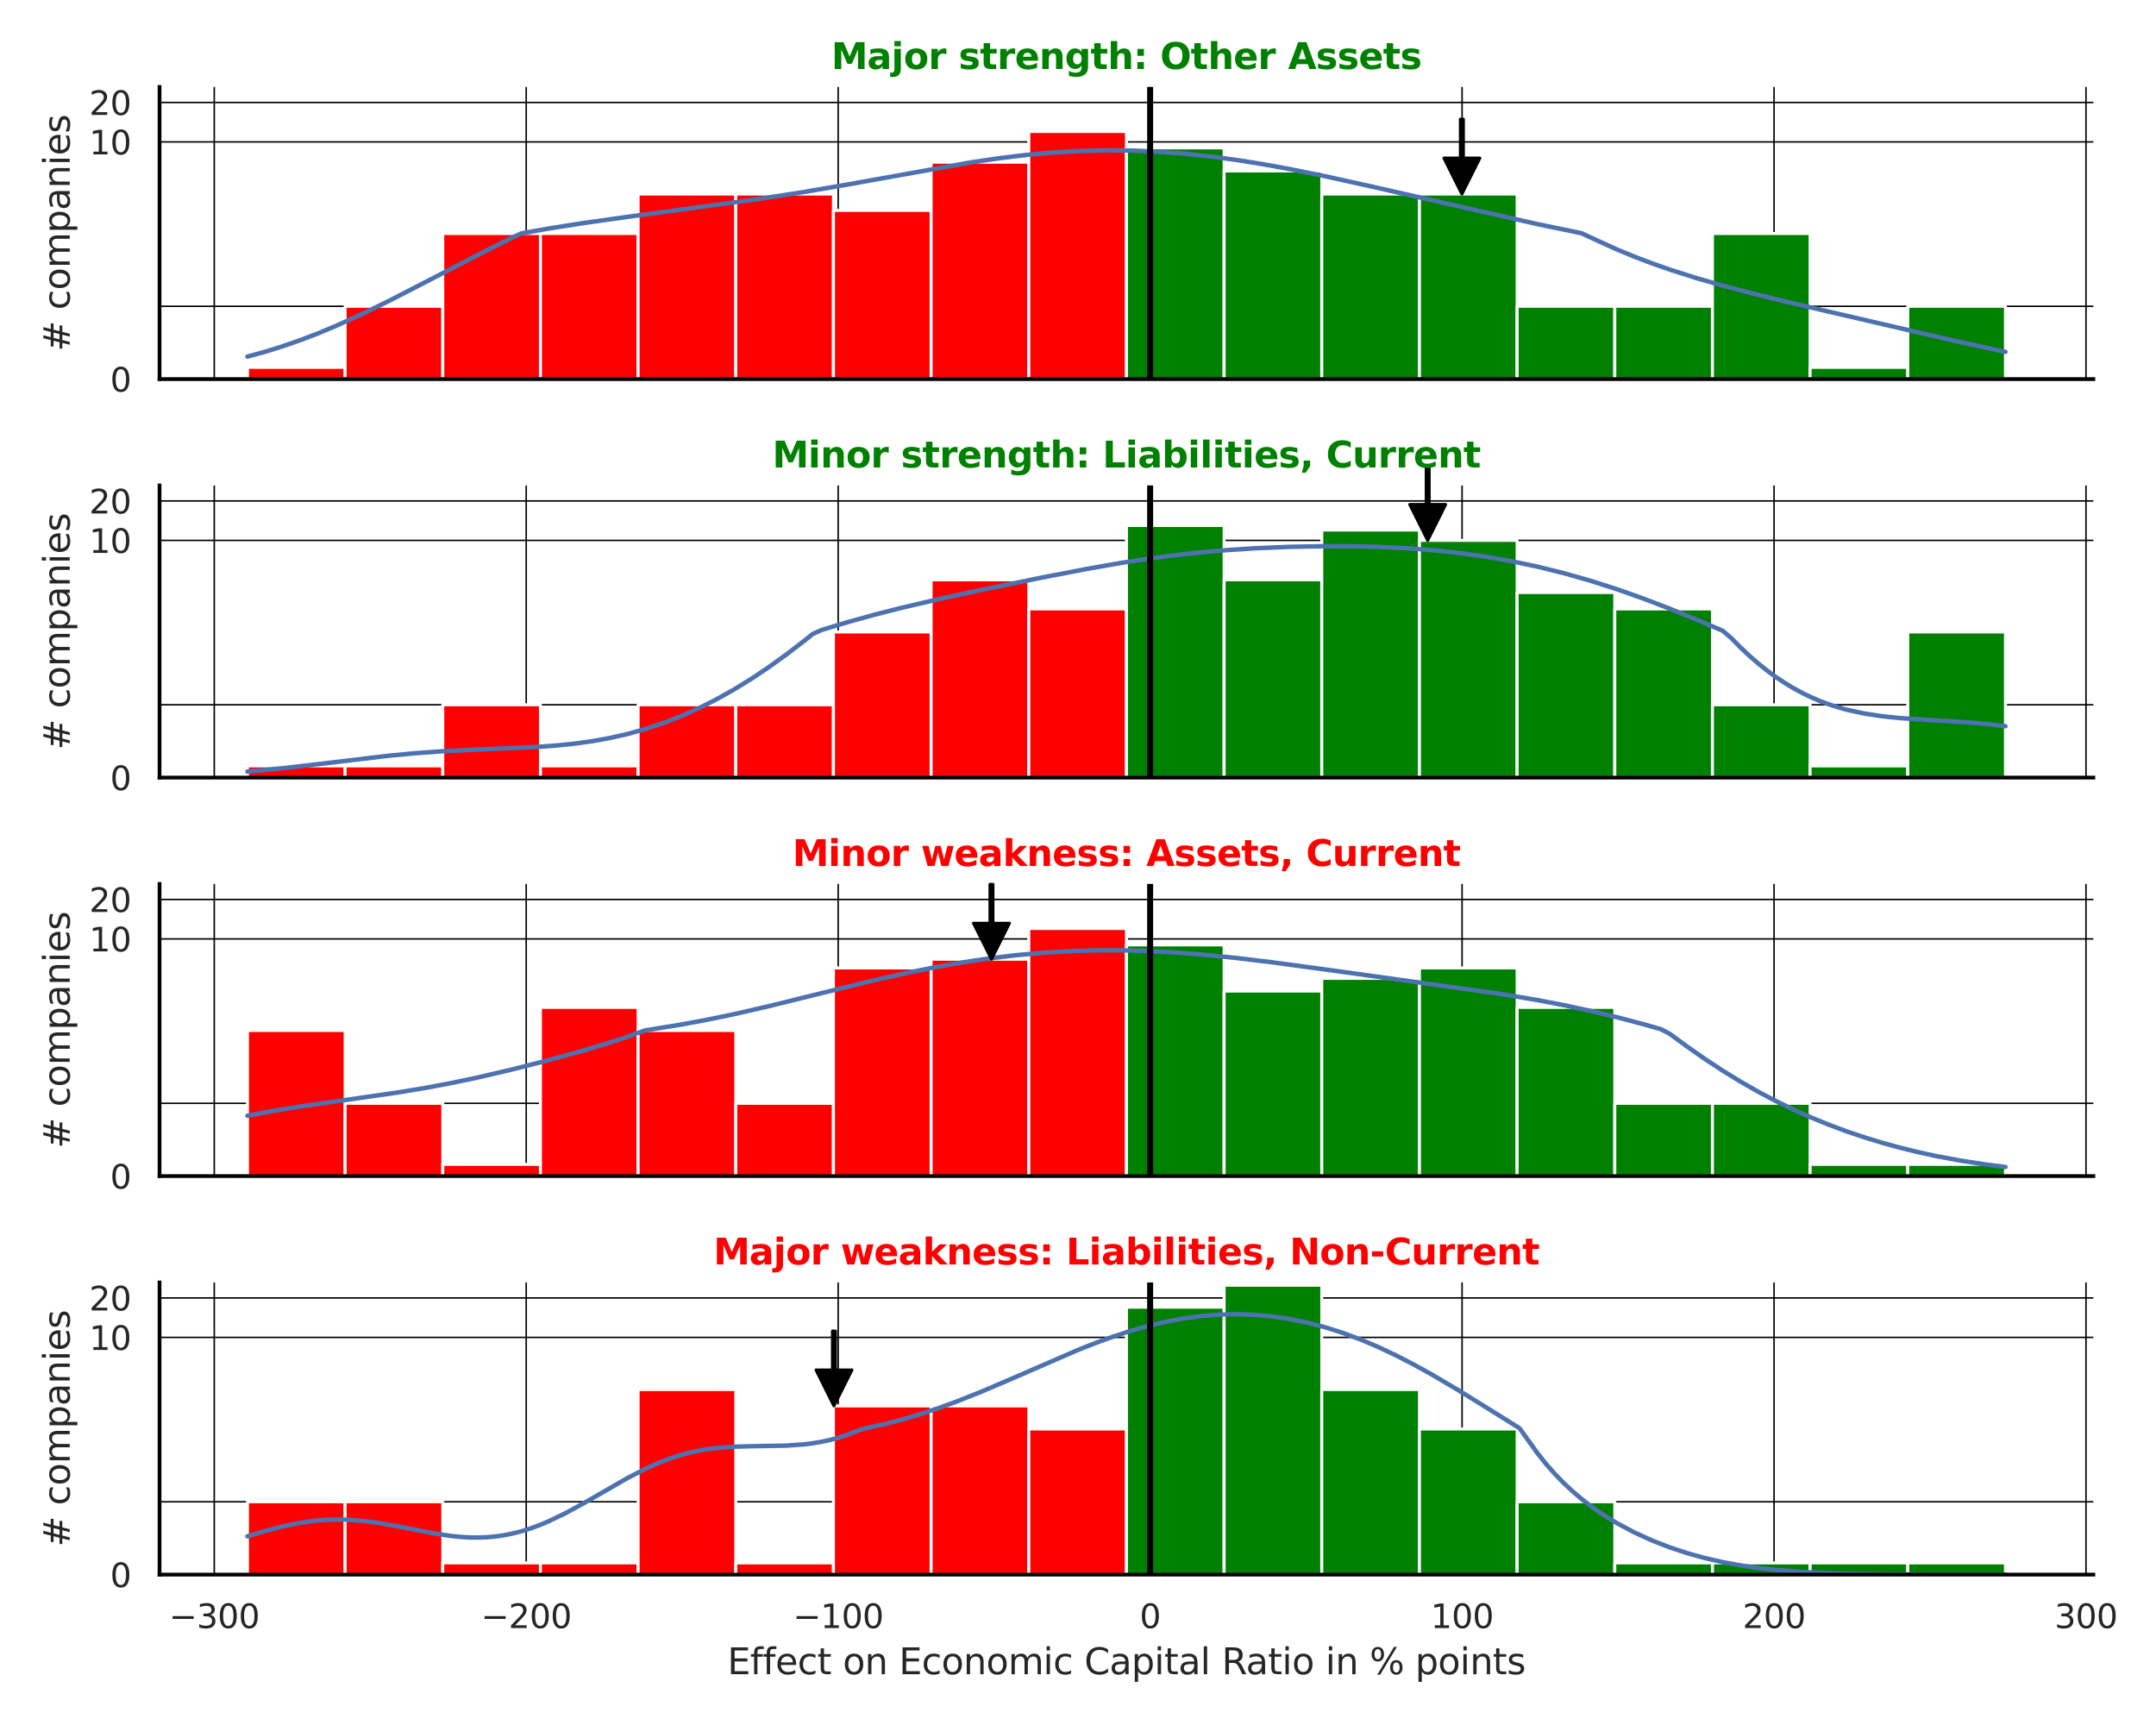 <?xml version="1.0" encoding="utf-8" standalone="no"?>
<!DOCTYPE svg PUBLIC "-//W3C//DTD SVG 1.1//EN"
  "http://www.w3.org/Graphics/SVG/1.1/DTD/svg11.dtd">
<svg xmlns:xlink="http://www.w3.org/1999/xlink" width="720pt" height="576pt" viewBox="0 0 720 576" xmlns="http://www.w3.org/2000/svg" version="1.1">
 <defs>
  <style type="text/css">*{stroke-linejoin: round; stroke-linecap: butt}</style>
 </defs>
 <g id="figure_1">
  <g id="patch_1">
   <path d="M 0 576 
L 720 576 
L 720 0 
L 0 0 
z
" style="fill: #ffffff"/>
  </g>
  <g id="axes_1">
   <g id="patch_2">
    <path d="M 53.28 126.585 
L 699.08 126.585 
L 699.08 29.04 
L 53.28 29.04 
z
" style="fill: #ffffff"/>
   </g>
   <g id="matplotlib.axis_1">
    <g id="xtick_1">
     <g id="line2d_1">
      <path d="M 71.554 126.585 
L 71.554 29.04 
" clip-path="url(#p6014303989)" style="fill: none; stroke: #000000; stroke-width: 0.5; stroke-linecap: round"/>
     </g>
    </g>
    <g id="xtick_2">
     <g id="line2d_2">
      <path d="M 175.732 126.585 
L 175.732 29.04 
" clip-path="url(#p6014303989)" style="fill: none; stroke: #000000; stroke-width: 0.5; stroke-linecap: round"/>
     </g>
    </g>
    <g id="xtick_3">
     <g id="line2d_3">
      <path d="M 279.91 126.585 
L 279.91 29.04 
" clip-path="url(#p6014303989)" style="fill: none; stroke: #000000; stroke-width: 0.5; stroke-linecap: round"/>
     </g>
    </g>
    <g id="xtick_4">
     <g id="line2d_4">
      <path d="M 384.088 126.585 
L 384.088 29.04 
" clip-path="url(#p6014303989)" style="fill: none; stroke: #000000; stroke-width: 0.5; stroke-linecap: round"/>
     </g>
    </g>
    <g id="xtick_5">
     <g id="line2d_5">
      <path d="M 488.266 126.585 
L 488.266 29.04 
" clip-path="url(#p6014303989)" style="fill: none; stroke: #000000; stroke-width: 0.5; stroke-linecap: round"/>
     </g>
    </g>
    <g id="xtick_6">
     <g id="line2d_6">
      <path d="M 592.444 126.585 
L 592.444 29.04 
" clip-path="url(#p6014303989)" style="fill: none; stroke: #000000; stroke-width: 0.5; stroke-linecap: round"/>
     </g>
    </g>
    <g id="xtick_7">
     <g id="line2d_7">
      <path d="M 696.622 126.585 
L 696.622 29.04 
" clip-path="url(#p6014303989)" style="fill: none; stroke: #000000; stroke-width: 0.5; stroke-linecap: round"/>
     </g>
    </g>
   </g>
   <g id="matplotlib.axis_2">
    <g id="ytick_1">
     <g id="line2d_8">
      <path d="M 53.28 126.585 
L 699.08 126.585 
" clip-path="url(#p6014303989)" style="fill: none; stroke: #000000; stroke-width: 0.5; stroke-linecap: round"/>
     </g>
     <g id="text_1">
      <!-- 0 -->
      <g style="fill: #262626" transform="translate(36.781 130.764) scale(0.11 -0.11)">
       <defs>
        <path id="DejaVuSans-30" d="M 2034 4250 
Q 1547 4250 1301 3770 
Q 1056 3291 1056 2328 
Q 1056 1369 1301 889 
Q 1547 409 2034 409 
Q 2525 409 2770 889 
Q 3016 1369 3016 2328 
Q 3016 3291 2770 3770 
Q 2525 4250 2034 4250 
z
M 2034 4750 
Q 2819 4750 3233 4129 
Q 3647 3509 3647 2328 
Q 3647 1150 3233 529 
Q 2819 -91 2034 -91 
Q 1250 -91 836 529 
Q 422 1150 422 2328 
Q 422 3509 836 4129 
Q 1250 4750 2034 4750 
z
" transform="scale(0.016)"/>
       </defs>
       <use xlink:href="#DejaVuSans-30"/>
      </g>
     </g>
    </g>
    <g id="ytick_2">
     <g id="line2d_9">
      <path d="M 53.28 47.38 
L 699.08 47.38 
" clip-path="url(#p6014303989)" style="fill: none; stroke: #000000; stroke-width: 0.5; stroke-linecap: round"/>
     </g>
     <g id="text_2">
      <!-- 10 -->
      <g style="fill: #262626" transform="translate(29.782 51.559) scale(0.11 -0.11)">
       <defs>
        <path id="DejaVuSans-31" d="M 794 531 
L 1825 531 
L 1825 4091 
L 703 3866 
L 703 4441 
L 1819 4666 
L 2450 4666 
L 2450 531 
L 3481 531 
L 3481 0 
L 794 0 
L 794 531 
z
" transform="scale(0.016)"/>
       </defs>
       <use xlink:href="#DejaVuSans-31"/>
       <use xlink:href="#DejaVuSans-30" transform="translate(63.623 0)"/>
      </g>
     </g>
    </g>
    <g id="ytick_3">
     <g id="line2d_10">
      <path d="M 53.28 34.208 
L 699.08 34.208 
" clip-path="url(#p6014303989)" style="fill: none; stroke: #000000; stroke-width: 0.5; stroke-linecap: round"/>
     </g>
     <g id="text_3">
      <!-- 20 -->
      <g style="fill: #262626" transform="translate(29.782 38.387) scale(0.11 -0.11)">
       <defs>
        <path id="DejaVuSans-32" d="M 1228 531 
L 3431 531 
L 3431 0 
L 469 0 
L 469 531 
Q 828 903 1448 1529 
Q 2069 2156 2228 2338 
Q 2531 2678 2651 2914 
Q 2772 3150 2772 3378 
Q 2772 3750 2511 3984 
Q 2250 4219 1831 4219 
Q 1534 4219 1204 4116 
Q 875 4013 500 3803 
L 500 4441 
Q 881 4594 1212 4672 
Q 1544 4750 1819 4750 
Q 2544 4750 2975 4387 
Q 3406 4025 3406 3419 
Q 3406 3131 3298 2873 
Q 3191 2616 2906 2266 
Q 2828 2175 2409 1742 
Q 1991 1309 1228 531 
z
" transform="scale(0.016)"/>
       </defs>
       <use xlink:href="#DejaVuSans-32"/>
       <use xlink:href="#DejaVuSans-30" transform="translate(63.623 0)"/>
      </g>
     </g>
    </g>
    <g id="ytick_4">
     <g id="line2d_11">
      <path d="M 53.28 102.275 
L 699.08 102.275 
" clip-path="url(#p6014303989)" style="fill: none; stroke: #000000; stroke-width: 0.5; stroke-linecap: round"/>
     </g>
    </g>
    <g id="text_4">
     <!-- # companies -->
     <g style="fill: #262626" transform="translate(23.287 117.335) rotate(-90) scale(0.12 -0.12)">
      <defs>
       <path id="DejaVuSans-23" d="M 3272 2816 
L 2363 2816 
L 2100 1772 
L 3016 1772 
L 3272 2816 
z
M 2803 4594 
L 2478 3297 
L 3391 3297 
L 3719 4594 
L 4219 4594 
L 3897 3297 
L 4872 3297 
L 4872 2816 
L 3775 2816 
L 3519 1772 
L 4513 1772 
L 4513 1294 
L 3397 1294 
L 3072 0 
L 2572 0 
L 2894 1294 
L 1978 1294 
L 1656 0 
L 1153 0 
L 1478 1294 
L 494 1294 
L 494 1772 
L 1594 1772 
L 1856 2816 
L 850 2816 
L 850 3297 
L 1978 3297 
L 2297 4594 
L 2803 4594 
z
" transform="scale(0.016)"/>
       <path id="DejaVuSans-20" transform="scale(0.016)"/>
       <path id="DejaVuSans-63" d="M 3122 3366 
L 3122 2828 
Q 2878 2963 2633 3030 
Q 2388 3097 2138 3097 
Q 1578 3097 1268 2742 
Q 959 2388 959 1747 
Q 959 1106 1268 751 
Q 1578 397 2138 397 
Q 2388 397 2633 464 
Q 2878 531 3122 666 
L 3122 134 
Q 2881 22 2623 -34 
Q 2366 -91 2075 -91 
Q 1284 -91 818 406 
Q 353 903 353 1747 
Q 353 2603 823 3093 
Q 1294 3584 2113 3584 
Q 2378 3584 2631 3529 
Q 2884 3475 3122 3366 
z
" transform="scale(0.016)"/>
       <path id="DejaVuSans-6f" d="M 1959 3097 
Q 1497 3097 1228 2736 
Q 959 2375 959 1747 
Q 959 1119 1226 758 
Q 1494 397 1959 397 
Q 2419 397 2687 759 
Q 2956 1122 2956 1747 
Q 2956 2369 2687 2733 
Q 2419 3097 1959 3097 
z
M 1959 3584 
Q 2709 3584 3137 3096 
Q 3566 2609 3566 1747 
Q 3566 888 3137 398 
Q 2709 -91 1959 -91 
Q 1206 -91 779 398 
Q 353 888 353 1747 
Q 353 2609 779 3096 
Q 1206 3584 1959 3584 
z
" transform="scale(0.016)"/>
       <path id="DejaVuSans-6d" d="M 3328 2828 
Q 3544 3216 3844 3400 
Q 4144 3584 4550 3584 
Q 5097 3584 5394 3201 
Q 5691 2819 5691 2113 
L 5691 0 
L 5113 0 
L 5113 2094 
Q 5113 2597 4934 2840 
Q 4756 3084 4391 3084 
Q 3944 3084 3684 2787 
Q 3425 2491 3425 1978 
L 3425 0 
L 2847 0 
L 2847 2094 
Q 2847 2600 2669 2842 
Q 2491 3084 2119 3084 
Q 1678 3084 1418 2786 
Q 1159 2488 1159 1978 
L 1159 0 
L 581 0 
L 581 3500 
L 1159 3500 
L 1159 2956 
Q 1356 3278 1631 3431 
Q 1906 3584 2284 3584 
Q 2666 3584 2933 3390 
Q 3200 3197 3328 2828 
z
" transform="scale(0.016)"/>
       <path id="DejaVuSans-70" d="M 1159 525 
L 1159 -1331 
L 581 -1331 
L 581 3500 
L 1159 3500 
L 1159 2969 
Q 1341 3281 1617 3432 
Q 1894 3584 2278 3584 
Q 2916 3584 3314 3078 
Q 3713 2572 3713 1747 
Q 3713 922 3314 415 
Q 2916 -91 2278 -91 
Q 1894 -91 1617 61 
Q 1341 213 1159 525 
z
M 3116 1747 
Q 3116 2381 2855 2742 
Q 2594 3103 2138 3103 
Q 1681 3103 1420 2742 
Q 1159 2381 1159 1747 
Q 1159 1113 1420 752 
Q 1681 391 2138 391 
Q 2594 391 2855 752 
Q 3116 1113 3116 1747 
z
" transform="scale(0.016)"/>
       <path id="DejaVuSans-61" d="M 2194 1759 
Q 1497 1759 1228 1600 
Q 959 1441 959 1056 
Q 959 750 1161 570 
Q 1363 391 1709 391 
Q 2188 391 2477 730 
Q 2766 1069 2766 1631 
L 2766 1759 
L 2194 1759 
z
M 3341 1997 
L 3341 0 
L 2766 0 
L 2766 531 
Q 2569 213 2275 61 
Q 1981 -91 1556 -91 
Q 1019 -91 701 211 
Q 384 513 384 1019 
Q 384 1609 779 1909 
Q 1175 2209 1959 2209 
L 2766 2209 
L 2766 2266 
Q 2766 2663 2505 2880 
Q 2244 3097 1772 3097 
Q 1472 3097 1187 3025 
Q 903 2953 641 2809 
L 641 3341 
Q 956 3463 1253 3523 
Q 1550 3584 1831 3584 
Q 2591 3584 2966 3190 
Q 3341 2797 3341 1997 
z
" transform="scale(0.016)"/>
       <path id="DejaVuSans-6e" d="M 3513 2113 
L 3513 0 
L 2938 0 
L 2938 2094 
Q 2938 2591 2744 2837 
Q 2550 3084 2163 3084 
Q 1697 3084 1428 2787 
Q 1159 2491 1159 1978 
L 1159 0 
L 581 0 
L 581 3500 
L 1159 3500 
L 1159 2956 
Q 1366 3272 1645 3428 
Q 1925 3584 2291 3584 
Q 2894 3584 3203 3211 
Q 3513 2838 3513 2113 
z
" transform="scale(0.016)"/>
       <path id="DejaVuSans-69" d="M 603 3500 
L 1178 3500 
L 1178 0 
L 603 0 
L 603 3500 
z
M 603 4863 
L 1178 4863 
L 1178 4134 
L 603 4134 
L 603 4863 
z
" transform="scale(0.016)"/>
       <path id="DejaVuSans-65" d="M 3597 1894 
L 3597 1613 
L 953 1613 
Q 991 1019 1311 708 
Q 1631 397 2203 397 
Q 2534 397 2845 478 
Q 3156 559 3463 722 
L 3463 178 
Q 3153 47 2828 -22 
Q 2503 -91 2169 -91 
Q 1331 -91 842 396 
Q 353 884 353 1716 
Q 353 2575 817 3079 
Q 1281 3584 2069 3584 
Q 2775 3584 3186 3129 
Q 3597 2675 3597 1894 
z
M 3022 2063 
Q 3016 2534 2758 2815 
Q 2500 3097 2075 3097 
Q 1594 3097 1305 2825 
Q 1016 2553 972 2059 
L 3022 2063 
z
" transform="scale(0.016)"/>
       <path id="DejaVuSans-73" d="M 2834 3397 
L 2834 2853 
Q 2591 2978 2328 3040 
Q 2066 3103 1784 3103 
Q 1356 3103 1142 2972 
Q 928 2841 928 2578 
Q 928 2378 1081 2264 
Q 1234 2150 1697 2047 
L 1894 2003 
Q 2506 1872 2764 1633 
Q 3022 1394 3022 966 
Q 3022 478 2636 193 
Q 2250 -91 1575 -91 
Q 1294 -91 989 -36 
Q 684 19 347 128 
L 347 722 
Q 666 556 975 473 
Q 1284 391 1588 391 
Q 1994 391 2212 530 
Q 2431 669 2431 922 
Q 2431 1156 2273 1281 
Q 2116 1406 1581 1522 
L 1381 1569 
Q 847 1681 609 1914 
Q 372 2147 372 2553 
Q 372 3047 722 3315 
Q 1072 3584 1716 3584 
Q 2034 3584 2315 3537 
Q 2597 3491 2834 3397 
z
" transform="scale(0.016)"/>
      </defs>
      <use xlink:href="#DejaVuSans-23"/>
      <use xlink:href="#DejaVuSans-20" transform="translate(83.789 0)"/>
      <use xlink:href="#DejaVuSans-63" transform="translate(115.576 0)"/>
      <use xlink:href="#DejaVuSans-6f" transform="translate(170.557 0)"/>
      <use xlink:href="#DejaVuSans-6d" transform="translate(231.738 0)"/>
      <use xlink:href="#DejaVuSans-70" transform="translate(329.15 0)"/>
      <use xlink:href="#DejaVuSans-61" transform="translate(392.627 0)"/>
      <use xlink:href="#DejaVuSans-6e" transform="translate(453.906 0)"/>
      <use xlink:href="#DejaVuSans-69" transform="translate(517.285 0)"/>
      <use xlink:href="#DejaVuSans-65" transform="translate(545.068 0)"/>
      <use xlink:href="#DejaVuSans-73" transform="translate(606.592 0)"/>
     </g>
    </g>
   </g>
   <g id="patch_3">
    <path d="M 82.635 126.585 
L 115.251 126.585 
L 115.251 122.672 
L 82.635 122.672 
z
" clip-path="url(#p6014303989)" style="fill: #ff0000; stroke: #ffffff; stroke-linejoin: miter"/>
   </g>
   <g id="patch_4">
    <path d="M 115.251 126.585 
L 147.867 126.585 
L 147.867 102.275 
L 115.251 102.275 
z
" clip-path="url(#p6014303989)" style="fill: #ff0000; stroke: #ffffff; stroke-linejoin: miter"/>
   </g>
   <g id="patch_5">
    <path d="M 147.867 126.585 
L 180.483 126.585 
L 180.483 77.965 
L 147.867 77.965 
z
" clip-path="url(#p6014303989)" style="fill: #ff0000; stroke: #ffffff; stroke-linejoin: miter"/>
   </g>
   <g id="patch_6">
    <path d="M 180.483 126.585 
L 213.099 126.585 
L 213.099 77.965 
L 180.483 77.965 
z
" clip-path="url(#p6014303989)" style="fill: #ff0000; stroke: #ffffff; stroke-linejoin: miter"/>
   </g>
   <g id="patch_7">
    <path d="M 213.099 126.585 
L 245.715 126.585 
L 245.715 64.793 
L 213.099 64.793 
z
" clip-path="url(#p6014303989)" style="fill: #ff0000; stroke: #ffffff; stroke-linejoin: miter"/>
   </g>
   <g id="patch_8">
    <path d="M 245.715 126.585 
L 278.331 126.585 
L 278.331 64.793 
L 245.715 64.793 
z
" clip-path="url(#p6014303989)" style="fill: #ff0000; stroke: #ffffff; stroke-linejoin: miter"/>
   </g>
   <g id="patch_9">
    <path d="M 278.331 126.585 
L 310.948 126.585 
L 310.948 70.26 
L 278.331 70.26 
z
" clip-path="url(#p6014303989)" style="fill: #ff0000; stroke: #ffffff; stroke-linejoin: miter"/>
   </g>
   <g id="patch_10">
    <path d="M 310.948 126.585 
L 343.564 126.585 
L 343.564 54.158 
L 310.948 54.158 
z
" clip-path="url(#p6014303989)" style="fill: #ff0000; stroke: #ffffff; stroke-linejoin: miter"/>
   </g>
   <g id="patch_11">
    <path d="M 343.564 126.585 
L 376.18 126.585 
L 376.18 43.915 
L 343.564 43.915 
z
" clip-path="url(#p6014303989)" style="fill: #ff0000; stroke: #ffffff; stroke-linejoin: miter"/>
   </g>
   <g id="patch_12">
    <path d="M 376.18 126.585 
L 408.796 126.585 
L 408.796 49.382 
L 376.18 49.382 
z
" clip-path="url(#p6014303989)" style="fill: #008000; stroke: #ffffff; stroke-linejoin: miter"/>
   </g>
   <g id="patch_13">
    <path d="M 408.796 126.585 
L 441.412 126.585 
L 441.412 57.088 
L 408.796 57.088 
z
" clip-path="url(#p6014303989)" style="fill: #008000; stroke: #ffffff; stroke-linejoin: miter"/>
   </g>
   <g id="patch_14">
    <path d="M 441.412 126.585 
L 474.028 126.585 
L 474.028 64.793 
L 441.412 64.793 
z
" clip-path="url(#p6014303989)" style="fill: #008000; stroke: #ffffff; stroke-linejoin: miter"/>
   </g>
   <g id="patch_15">
    <path d="M 474.028 126.585 
L 506.644 126.585 
L 506.644 64.793 
L 474.028 64.793 
z
" clip-path="url(#p6014303989)" style="fill: #008000; stroke: #ffffff; stroke-linejoin: miter"/>
   </g>
   <g id="patch_16">
    <path d="M 506.644 126.585 
L 539.261 126.585 
L 539.261 102.275 
L 506.644 102.275 
z
" clip-path="url(#p6014303989)" style="fill: #008000; stroke: #ffffff; stroke-linejoin: miter"/>
   </g>
   <g id="patch_17">
    <path d="M 539.261 126.585 
L 571.877 126.585 
L 571.877 102.275 
L 539.261 102.275 
z
" clip-path="url(#p6014303989)" style="fill: #008000; stroke: #ffffff; stroke-linejoin: miter"/>
   </g>
   <g id="patch_18">
    <path d="M 571.877 126.585 
L 604.493 126.585 
L 604.493 77.965 
L 571.877 77.965 
z
" clip-path="url(#p6014303989)" style="fill: #008000; stroke: #ffffff; stroke-linejoin: miter"/>
   </g>
   <g id="patch_19">
    <path d="M 604.493 126.585 
L 637.109 126.585 
L 637.109 122.672 
L 604.493 122.672 
z
" clip-path="url(#p6014303989)" style="fill: #008000; stroke: #ffffff; stroke-linejoin: miter"/>
   </g>
   <g id="patch_20">
    <path d="M 637.109 126.585 
L 669.725 126.585 
L 669.725 102.275 
L 637.109 102.275 
z
" clip-path="url(#p6014303989)" style="fill: #008000; stroke: #ffffff; stroke-linejoin: miter"/>
   </g>
   <g id="line2d_12">
    <path d="M 82.635 119.075 
L 88.535 117.456 
L 94.435 115.619 
L 100.336 113.565 
L 106.236 111.301 
L 112.137 108.839 
L 120.987 104.821 
L 129.838 100.494 
L 141.639 94.429 
L 162.29 83.727 
L 171.141 79.315 
L 174.091 77.931 
L 182.941 76.356 
L 194.742 74.496 
L 209.493 72.418 
L 253.746 66.394 
L 268.497 64.103 
L 283.248 61.572 
L 324.551 54.171 
L 333.402 52.872 
L 342.253 51.793 
L 351.103 50.971 
L 359.954 50.433 
L 368.804 50.196 
L 377.655 50.266 
L 386.506 50.638 
L 395.356 51.302 
L 404.207 52.242 
L 413.057 53.434 
L 421.908 54.852 
L 430.759 56.463 
L 442.559 58.855 
L 457.31 62.115 
L 513.364 74.822 
L 528.115 77.862 
L 534.016 80.602 
L 539.916 83.263 
L 545.817 85.704 
L 551.717 87.948 
L 557.617 90.016 
L 566.468 92.835 
L 575.319 95.379 
L 587.119 98.459 
L 601.87 102.011 
L 652.024 113.638 
L 666.775 116.876 
L 669.725 117.487 
L 669.725 117.487 
" clip-path="url(#p6014303989)" style="fill: none; stroke: #4c72b0; stroke-width: 1.5; stroke-linecap: round"/>
   </g>
   <g id="line2d_13">
    <path d="M 384.088 126.585 
L 384.088 29.04 
" clip-path="url(#p6014303989)" style="fill: none; stroke: #000000; stroke-width: 2; stroke-linecap: round"/>
   </g>
   <g id="patch_21">
    <path d="M 53.28 126.585 
L 53.28 29.04 
" style="fill: none; stroke: #000000; stroke-width: 1.25; stroke-linejoin: miter; stroke-linecap: square"/>
   </g>
   <g id="patch_22">
    <path d="M 53.28 126.585 
L 699.08 126.585 
" style="fill: none; stroke: #000000; stroke-width: 1.25; stroke-linejoin: miter; stroke-linecap: square"/>
   </g>
   <g id="patch_23">
    <path d="M 488.701 39.793 
Q 488.701 46.292 488.701 52.79 
L 494.201 52.79 
Q 491.201 58.792 488.201 64.793 
Q 485.201 58.792 482.201 52.79 
L 487.701 52.79 
Q 487.701 46.292 487.701 39.793 
L 488.701 39.793 
z
" style="stroke: #000000; stroke-linecap: round"/>
   </g>
   <g id="text_5">
    <!-- Major strength: Other Assets -->
    <g style="fill: #008000" transform="translate(277.622 23.04) scale(0.12 -0.12)">
     <defs>
      <path id="DejaVuSans-Bold-4d" d="M 588 4666 
L 2119 4666 
L 3181 2169 
L 4250 4666 
L 5778 4666 
L 5778 0 
L 4641 0 
L 4641 3413 
L 3566 897 
L 2803 897 
L 1728 3413 
L 1728 0 
L 588 0 
L 588 4666 
z
" transform="scale(0.016)"/>
      <path id="DejaVuSans-Bold-61" d="M 2106 1575 
Q 1756 1575 1579 1456 
Q 1403 1338 1403 1106 
Q 1403 894 1545 773 
Q 1688 653 1941 653 
Q 2256 653 2472 879 
Q 2688 1106 2688 1447 
L 2688 1575 
L 2106 1575 
z
M 3816 1997 
L 3816 0 
L 2688 0 
L 2688 519 
Q 2463 200 2181 54 
Q 1900 -91 1497 -91 
Q 953 -91 614 226 
Q 275 544 275 1050 
Q 275 1666 698 1953 
Q 1122 2241 2028 2241 
L 2688 2241 
L 2688 2328 
Q 2688 2594 2478 2717 
Q 2269 2841 1825 2841 
Q 1466 2841 1156 2769 
Q 847 2697 581 2553 
L 581 3406 
Q 941 3494 1303 3539 
Q 1666 3584 2028 3584 
Q 2975 3584 3395 3211 
Q 3816 2838 3816 1997 
z
" transform="scale(0.016)"/>
      <path id="DejaVuSans-Bold-6a" d="M 538 3500 
L 1656 3500 
L 1656 63 
Q 1656 -641 1318 -1011 
Q 981 -1381 341 -1381 
L -213 -1381 
L -213 -647 
L -19 -647 
Q 300 -647 419 -503 
Q 538 -359 538 63 
L 538 3500 
z
M 538 4863 
L 1656 4863 
L 1656 3950 
L 538 3950 
L 538 4863 
z
" transform="scale(0.016)"/>
      <path id="DejaVuSans-Bold-6f" d="M 2203 2784 
Q 1831 2784 1636 2517 
Q 1441 2250 1441 1747 
Q 1441 1244 1636 976 
Q 1831 709 2203 709 
Q 2569 709 2762 976 
Q 2956 1244 2956 1747 
Q 2956 2250 2762 2517 
Q 2569 2784 2203 2784 
z
M 2203 3584 
Q 3106 3584 3614 3096 
Q 4122 2609 4122 1747 
Q 4122 884 3614 396 
Q 3106 -91 2203 -91 
Q 1297 -91 786 396 
Q 275 884 275 1747 
Q 275 2609 786 3096 
Q 1297 3584 2203 3584 
z
" transform="scale(0.016)"/>
      <path id="DejaVuSans-Bold-72" d="M 3138 2547 
Q 2991 2616 2845 2648 
Q 2700 2681 2553 2681 
Q 2122 2681 1889 2404 
Q 1656 2128 1656 1613 
L 1656 0 
L 538 0 
L 538 3500 
L 1656 3500 
L 1656 2925 
Q 1872 3269 2151 3426 
Q 2431 3584 2822 3584 
Q 2878 3584 2943 3579 
Q 3009 3575 3134 3559 
L 3138 2547 
z
" transform="scale(0.016)"/>
      <path id="DejaVuSans-Bold-20" transform="scale(0.016)"/>
      <path id="DejaVuSans-Bold-73" d="M 3272 3391 
L 3272 2541 
Q 2913 2691 2578 2766 
Q 2244 2841 1947 2841 
Q 1628 2841 1473 2761 
Q 1319 2681 1319 2516 
Q 1319 2381 1436 2309 
Q 1553 2238 1856 2203 
L 2053 2175 
Q 2913 2066 3209 1816 
Q 3506 1566 3506 1031 
Q 3506 472 3093 190 
Q 2681 -91 1863 -91 
Q 1516 -91 1145 -36 
Q 775 19 384 128 
L 384 978 
Q 719 816 1070 734 
Q 1422 653 1784 653 
Q 2113 653 2278 743 
Q 2444 834 2444 1013 
Q 2444 1163 2330 1236 
Q 2216 1309 1875 1350 
L 1678 1375 
Q 931 1469 631 1722 
Q 331 1975 331 2491 
Q 331 3047 712 3315 
Q 1094 3584 1881 3584 
Q 2191 3584 2531 3537 
Q 2872 3491 3272 3391 
z
" transform="scale(0.016)"/>
      <path id="DejaVuSans-Bold-74" d="M 1759 4494 
L 1759 3500 
L 2913 3500 
L 2913 2700 
L 1759 2700 
L 1759 1216 
Q 1759 972 1856 886 
Q 1953 800 2241 800 
L 2816 800 
L 2816 0 
L 1856 0 
Q 1194 0 917 276 
Q 641 553 641 1216 
L 641 2700 
L 84 2700 
L 84 3500 
L 641 3500 
L 641 4494 
L 1759 4494 
z
" transform="scale(0.016)"/>
      <path id="DejaVuSans-Bold-65" d="M 4031 1759 
L 4031 1441 
L 1416 1441 
Q 1456 1047 1700 850 
Q 1944 653 2381 653 
Q 2734 653 3104 758 
Q 3475 863 3866 1075 
L 3866 213 
Q 3469 63 3072 -14 
Q 2675 -91 2278 -91 
Q 1328 -91 801 392 
Q 275 875 275 1747 
Q 275 2603 792 3093 
Q 1309 3584 2216 3584 
Q 3041 3584 3536 3087 
Q 4031 2591 4031 1759 
z
M 2881 2131 
Q 2881 2450 2695 2645 
Q 2509 2841 2209 2841 
Q 1884 2841 1681 2658 
Q 1478 2475 1428 2131 
L 2881 2131 
z
" transform="scale(0.016)"/>
      <path id="DejaVuSans-Bold-6e" d="M 4056 2131 
L 4056 0 
L 2931 0 
L 2931 347 
L 2931 1631 
Q 2931 2084 2911 2256 
Q 2891 2428 2841 2509 
Q 2775 2619 2662 2680 
Q 2550 2741 2406 2741 
Q 2056 2741 1856 2470 
Q 1656 2200 1656 1722 
L 1656 0 
L 538 0 
L 538 3500 
L 1656 3500 
L 1656 2988 
Q 1909 3294 2193 3439 
Q 2478 3584 2822 3584 
Q 3428 3584 3742 3212 
Q 4056 2841 4056 2131 
z
" transform="scale(0.016)"/>
      <path id="DejaVuSans-Bold-67" d="M 2919 594 
Q 2688 288 2409 144 
Q 2131 0 1766 0 
Q 1125 0 706 504 
Q 288 1009 288 1791 
Q 288 2575 706 3076 
Q 1125 3578 1766 3578 
Q 2131 3578 2409 3434 
Q 2688 3291 2919 2981 
L 2919 3500 
L 4044 3500 
L 4044 353 
Q 4044 -491 3511 -936 
Q 2978 -1381 1966 -1381 
Q 1638 -1381 1331 -1331 
Q 1025 -1281 716 -1178 
L 716 -306 
Q 1009 -475 1290 -558 
Q 1572 -641 1856 -641 
Q 2406 -641 2662 -400 
Q 2919 -159 2919 353 
L 2919 594 
z
M 2181 2772 
Q 1834 2772 1640 2515 
Q 1447 2259 1447 1791 
Q 1447 1309 1634 1061 
Q 1822 813 2181 813 
Q 2531 813 2725 1069 
Q 2919 1325 2919 1791 
Q 2919 2259 2725 2515 
Q 2531 2772 2181 2772 
z
" transform="scale(0.016)"/>
      <path id="DejaVuSans-Bold-68" d="M 4056 2131 
L 4056 0 
L 2931 0 
L 2931 347 
L 2931 1625 
Q 2931 2084 2911 2256 
Q 2891 2428 2841 2509 
Q 2775 2619 2662 2680 
Q 2550 2741 2406 2741 
Q 2056 2741 1856 2470 
Q 1656 2200 1656 1722 
L 1656 0 
L 538 0 
L 538 4863 
L 1656 4863 
L 1656 2988 
Q 1909 3294 2193 3439 
Q 2478 3584 2822 3584 
Q 3428 3584 3742 3212 
Q 4056 2841 4056 2131 
z
" transform="scale(0.016)"/>
      <path id="DejaVuSans-Bold-3a" d="M 716 3500 
L 1844 3500 
L 1844 2291 
L 716 2291 
L 716 3500 
z
M 716 1209 
L 1844 1209 
L 1844 0 
L 716 0 
L 716 1209 
z
" transform="scale(0.016)"/>
      <path id="DejaVuSans-Bold-4f" d="M 2719 3878 
Q 2169 3878 1866 3472 
Q 1563 3066 1563 2328 
Q 1563 1594 1866 1187 
Q 2169 781 2719 781 
Q 3272 781 3575 1187 
Q 3878 1594 3878 2328 
Q 3878 3066 3575 3472 
Q 3272 3878 2719 3878 
z
M 2719 4750 
Q 3844 4750 4481 4106 
Q 5119 3463 5119 2328 
Q 5119 1197 4481 553 
Q 3844 -91 2719 -91 
Q 1597 -91 958 553 
Q 319 1197 319 2328 
Q 319 3463 958 4106 
Q 1597 4750 2719 4750 
z
" transform="scale(0.016)"/>
      <path id="DejaVuSans-Bold-41" d="M 3419 850 
L 1538 850 
L 1241 0 
L 31 0 
L 1759 4666 
L 3194 4666 
L 4922 0 
L 3713 0 
L 3419 850 
z
M 1838 1716 
L 3116 1716 
L 2478 3572 
L 1838 1716 
z
" transform="scale(0.016)"/>
     </defs>
     <use xlink:href="#DejaVuSans-Bold-4d"/>
     <use xlink:href="#DejaVuSans-Bold-61" transform="translate(99.512 0)"/>
     <use xlink:href="#DejaVuSans-Bold-6a" transform="translate(166.992 0)"/>
     <use xlink:href="#DejaVuSans-Bold-6f" transform="translate(201.27 0)"/>
     <use xlink:href="#DejaVuSans-Bold-72" transform="translate(269.971 0)"/>
     <use xlink:href="#DejaVuSans-Bold-20" transform="translate(319.287 0)"/>
     <use xlink:href="#DejaVuSans-Bold-73" transform="translate(354.102 0)"/>
     <use xlink:href="#DejaVuSans-Bold-74" transform="translate(413.623 0)"/>
     <use xlink:href="#DejaVuSans-Bold-72" transform="translate(461.426 0)"/>
     <use xlink:href="#DejaVuSans-Bold-65" transform="translate(510.742 0)"/>
     <use xlink:href="#DejaVuSans-Bold-6e" transform="translate(578.564 0)"/>
     <use xlink:href="#DejaVuSans-Bold-67" transform="translate(649.756 0)"/>
     <use xlink:href="#DejaVuSans-Bold-74" transform="translate(721.338 0)"/>
     <use xlink:href="#DejaVuSans-Bold-68" transform="translate(769.141 0)"/>
     <use xlink:href="#DejaVuSans-Bold-3a" transform="translate(840.332 0)"/>
     <use xlink:href="#DejaVuSans-Bold-20" transform="translate(880.322 0)"/>
     <use xlink:href="#DejaVuSans-Bold-4f" transform="translate(915.137 0)"/>
     <use xlink:href="#DejaVuSans-Bold-74" transform="translate(1000.146 0)"/>
     <use xlink:href="#DejaVuSans-Bold-68" transform="translate(1047.949 0)"/>
     <use xlink:href="#DejaVuSans-Bold-65" transform="translate(1119.141 0)"/>
     <use xlink:href="#DejaVuSans-Bold-72" transform="translate(1186.963 0)"/>
     <use xlink:href="#DejaVuSans-Bold-20" transform="translate(1236.279 0)"/>
     <use xlink:href="#DejaVuSans-Bold-41" transform="translate(1271.094 0)"/>
     <use xlink:href="#DejaVuSans-Bold-73" transform="translate(1348.486 0)"/>
     <use xlink:href="#DejaVuSans-Bold-73" transform="translate(1408.008 0)"/>
     <use xlink:href="#DejaVuSans-Bold-65" transform="translate(1467.529 0)"/>
     <use xlink:href="#DejaVuSans-Bold-74" transform="translate(1535.352 0)"/>
     <use xlink:href="#DejaVuSans-Bold-73" transform="translate(1583.154 0)"/>
    </g>
   </g>
  </g>
  <g id="axes_2">
   <g id="patch_24">
    <path d="M 53.28 259.65 
L 699.08 259.65 
L 699.08 162.105 
L 53.28 162.105 
z
" style="fill: #ffffff"/>
   </g>
   <g id="matplotlib.axis_3">
    <g id="xtick_8">
     <g id="line2d_14">
      <path d="M 71.554 259.65 
L 71.554 162.105 
" clip-path="url(#pd3a86767f7)" style="fill: none; stroke: #000000; stroke-width: 0.5; stroke-linecap: round"/>
     </g>
    </g>
    <g id="xtick_9">
     <g id="line2d_15">
      <path d="M 175.732 259.65 
L 175.732 162.105 
" clip-path="url(#pd3a86767f7)" style="fill: none; stroke: #000000; stroke-width: 0.5; stroke-linecap: round"/>
     </g>
    </g>
    <g id="xtick_10">
     <g id="line2d_16">
      <path d="M 279.91 259.65 
L 279.91 162.105 
" clip-path="url(#pd3a86767f7)" style="fill: none; stroke: #000000; stroke-width: 0.5; stroke-linecap: round"/>
     </g>
    </g>
    <g id="xtick_11">
     <g id="line2d_17">
      <path d="M 384.088 259.65 
L 384.088 162.105 
" clip-path="url(#pd3a86767f7)" style="fill: none; stroke: #000000; stroke-width: 0.5; stroke-linecap: round"/>
     </g>
    </g>
    <g id="xtick_12">
     <g id="line2d_18">
      <path d="M 488.266 259.65 
L 488.266 162.105 
" clip-path="url(#pd3a86767f7)" style="fill: none; stroke: #000000; stroke-width: 0.5; stroke-linecap: round"/>
     </g>
    </g>
    <g id="xtick_13">
     <g id="line2d_19">
      <path d="M 592.444 259.65 
L 592.444 162.105 
" clip-path="url(#pd3a86767f7)" style="fill: none; stroke: #000000; stroke-width: 0.5; stroke-linecap: round"/>
     </g>
    </g>
    <g id="xtick_14">
     <g id="line2d_20">
      <path d="M 696.622 259.65 
L 696.622 162.105 
" clip-path="url(#pd3a86767f7)" style="fill: none; stroke: #000000; stroke-width: 0.5; stroke-linecap: round"/>
     </g>
    </g>
   </g>
   <g id="matplotlib.axis_4">
    <g id="ytick_5">
     <g id="line2d_21">
      <path d="M 53.28 259.65 
L 699.08 259.65 
" clip-path="url(#pd3a86767f7)" style="fill: none; stroke: #000000; stroke-width: 0.5; stroke-linecap: round"/>
     </g>
     <g id="text_6">
      <!-- 0 -->
      <g style="fill: #262626" transform="translate(36.781 263.829) scale(0.11 -0.11)">
       <use xlink:href="#DejaVuSans-30"/>
      </g>
     </g>
    </g>
    <g id="ytick_6">
     <g id="line2d_22">
      <path d="M 53.28 180.445 
L 699.08 180.445 
" clip-path="url(#pd3a86767f7)" style="fill: none; stroke: #000000; stroke-width: 0.5; stroke-linecap: round"/>
     </g>
     <g id="text_7">
      <!-- 10 -->
      <g style="fill: #262626" transform="translate(29.782 184.624) scale(0.11 -0.11)">
       <use xlink:href="#DejaVuSans-31"/>
       <use xlink:href="#DejaVuSans-30" transform="translate(63.623 0)"/>
      </g>
     </g>
    </g>
    <g id="ytick_7">
     <g id="line2d_23">
      <path d="M 53.28 167.273 
L 699.08 167.273 
" clip-path="url(#pd3a86767f7)" style="fill: none; stroke: #000000; stroke-width: 0.5; stroke-linecap: round"/>
     </g>
     <g id="text_8">
      <!-- 20 -->
      <g style="fill: #262626" transform="translate(29.782 171.452) scale(0.11 -0.11)">
       <use xlink:href="#DejaVuSans-32"/>
       <use xlink:href="#DejaVuSans-30" transform="translate(63.623 0)"/>
      </g>
     </g>
    </g>
    <g id="ytick_8">
     <g id="line2d_24">
      <path d="M 53.28 235.34 
L 699.08 235.34 
" clip-path="url(#pd3a86767f7)" style="fill: none; stroke: #000000; stroke-width: 0.5; stroke-linecap: round"/>
     </g>
    </g>
    <g id="text_9">
     <!-- # companies -->
     <g style="fill: #262626" transform="translate(23.287 250.4) rotate(-90) scale(0.12 -0.12)">
      <use xlink:href="#DejaVuSans-23"/>
      <use xlink:href="#DejaVuSans-20" transform="translate(83.789 0)"/>
      <use xlink:href="#DejaVuSans-63" transform="translate(115.576 0)"/>
      <use xlink:href="#DejaVuSans-6f" transform="translate(170.557 0)"/>
      <use xlink:href="#DejaVuSans-6d" transform="translate(231.738 0)"/>
      <use xlink:href="#DejaVuSans-70" transform="translate(329.15 0)"/>
      <use xlink:href="#DejaVuSans-61" transform="translate(392.627 0)"/>
      <use xlink:href="#DejaVuSans-6e" transform="translate(453.906 0)"/>
      <use xlink:href="#DejaVuSans-69" transform="translate(517.285 0)"/>
      <use xlink:href="#DejaVuSans-65" transform="translate(545.068 0)"/>
      <use xlink:href="#DejaVuSans-73" transform="translate(606.592 0)"/>
     </g>
    </g>
   </g>
   <g id="patch_25">
    <path d="M 82.635 259.65 
L 115.251 259.65 
L 115.251 255.737 
L 82.635 255.737 
z
" clip-path="url(#pd3a86767f7)" style="fill: #ff0000; stroke: #ffffff; stroke-linejoin: miter"/>
   </g>
   <g id="patch_26">
    <path d="M 115.251 259.65 
L 147.867 259.65 
L 147.867 255.737 
L 115.251 255.737 
z
" clip-path="url(#pd3a86767f7)" style="fill: #ff0000; stroke: #ffffff; stroke-linejoin: miter"/>
   </g>
   <g id="patch_27">
    <path d="M 147.867 259.65 
L 180.483 259.65 
L 180.483 235.34 
L 147.867 235.34 
z
" clip-path="url(#pd3a86767f7)" style="fill: #ff0000; stroke: #ffffff; stroke-linejoin: miter"/>
   </g>
   <g id="patch_28">
    <path d="M 180.483 259.65 
L 213.099 259.65 
L 213.099 255.737 
L 180.483 255.737 
z
" clip-path="url(#pd3a86767f7)" style="fill: #ff0000; stroke: #ffffff; stroke-linejoin: miter"/>
   </g>
   <g id="patch_29">
    <path d="M 213.099 259.65 
L 245.715 259.65 
L 245.715 235.34 
L 213.099 235.34 
z
" clip-path="url(#pd3a86767f7)" style="fill: #ff0000; stroke: #ffffff; stroke-linejoin: miter"/>
   </g>
   <g id="patch_30">
    <path d="M 245.715 259.65 
L 278.331 259.65 
L 278.331 235.34 
L 245.715 235.34 
z
" clip-path="url(#pd3a86767f7)" style="fill: #ff0000; stroke: #ffffff; stroke-linejoin: miter"/>
   </g>
   <g id="patch_31">
    <path d="M 278.331 259.65 
L 310.948 259.65 
L 310.948 211.03 
L 278.331 211.03 
z
" clip-path="url(#pd3a86767f7)" style="fill: #ff0000; stroke: #ffffff; stroke-linejoin: miter"/>
   </g>
   <g id="patch_32">
    <path d="M 310.948 259.65 
L 343.564 259.65 
L 343.564 193.617 
L 310.948 193.617 
z
" clip-path="url(#pd3a86767f7)" style="fill: #ff0000; stroke: #ffffff; stroke-linejoin: miter"/>
   </g>
   <g id="patch_33">
    <path d="M 343.564 259.65 
L 376.18 259.65 
L 376.18 203.325 
L 343.564 203.325 
z
" clip-path="url(#pd3a86767f7)" style="fill: #ff0000; stroke: #ffffff; stroke-linejoin: miter"/>
   </g>
   <g id="patch_34">
    <path d="M 376.18 259.65 
L 408.796 259.65 
L 408.796 175.459 
L 376.18 175.459 
z
" clip-path="url(#pd3a86767f7)" style="fill: #008000; stroke: #ffffff; stroke-linejoin: miter"/>
   </g>
   <g id="patch_35">
    <path d="M 408.796 259.65 
L 441.412 259.65 
L 441.412 193.617 
L 408.796 193.617 
z
" clip-path="url(#pd3a86767f7)" style="fill: #008000; stroke: #ffffff; stroke-linejoin: miter"/>
   </g>
   <g id="patch_36">
    <path d="M 441.412 259.65 
L 474.028 259.65 
L 474.028 176.98 
L 441.412 176.98 
z
" clip-path="url(#pd3a86767f7)" style="fill: #008000; stroke: #ffffff; stroke-linejoin: miter"/>
   </g>
   <g id="patch_37">
    <path d="M 474.028 259.65 
L 506.644 259.65 
L 506.644 180.445 
L 474.028 180.445 
z
" clip-path="url(#pd3a86767f7)" style="fill: #008000; stroke: #ffffff; stroke-linejoin: miter"/>
   </g>
   <g id="patch_38">
    <path d="M 506.644 259.65 
L 539.261 259.65 
L 539.261 197.858 
L 506.644 197.858 
z
" clip-path="url(#pd3a86767f7)" style="fill: #008000; stroke: #ffffff; stroke-linejoin: miter"/>
   </g>
   <g id="patch_39">
    <path d="M 539.261 259.65 
L 571.877 259.65 
L 571.877 203.325 
L 539.261 203.325 
z
" clip-path="url(#pd3a86767f7)" style="fill: #008000; stroke: #ffffff; stroke-linejoin: miter"/>
   </g>
   <g id="patch_40">
    <path d="M 571.877 259.65 
L 604.493 259.65 
L 604.493 235.34 
L 571.877 235.34 
z
" clip-path="url(#pd3a86767f7)" style="fill: #008000; stroke: #ffffff; stroke-linejoin: miter"/>
   </g>
   <g id="patch_41">
    <path d="M 604.493 259.65 
L 637.109 259.65 
L 637.109 255.737 
L 604.493 255.737 
z
" clip-path="url(#pd3a86767f7)" style="fill: #008000; stroke: #ffffff; stroke-linejoin: miter"/>
   </g>
   <g id="patch_42">
    <path d="M 637.109 259.65 
L 669.725 259.65 
L 669.725 211.03 
L 637.109 211.03 
z
" clip-path="url(#pd3a86767f7)" style="fill: #008000; stroke: #ffffff; stroke-linejoin: miter"/>
   </g>
   <g id="line2d_25">
    <path d="M 82.635 257.633 
L 94.435 256.51 
L 106.236 255.149 
L 129.838 252.342 
L 138.688 251.504 
L 147.539 250.864 
L 159.34 250.281 
L 179.991 249.371 
L 185.892 248.929 
L 191.792 248.321 
L 197.692 247.503 
L 203.593 246.441 
L 209.493 245.104 
L 215.394 243.468 
L 221.294 241.516 
L 227.195 239.235 
L 233.095 236.618 
L 238.995 233.662 
L 244.896 230.368 
L 250.796 226.743 
L 256.697 222.799 
L 262.597 218.554 
L 268.497 214.03 
L 271.448 211.673 
L 274.398 210.349 
L 283.248 207.691 
L 292.099 205.242 
L 300.95 202.986 
L 312.75 200.222 
L 327.501 197.034 
L 348.153 192.816 
L 362.904 189.974 
L 374.705 187.911 
L 383.555 186.549 
L 392.406 185.378 
L 401.257 184.414 
L 410.107 183.655 
L 418.958 183.086 
L 430.759 182.594 
L 442.559 182.38 
L 451.41 182.404 
L 460.261 182.607 
L 469.111 183.016 
L 477.962 183.666 
L 486.813 184.587 
L 495.663 185.805 
L 504.514 187.339 
L 513.364 189.199 
L 522.215 191.387 
L 531.066 193.9 
L 539.916 196.728 
L 548.767 199.854 
L 557.617 203.249 
L 566.468 206.863 
L 575.319 210.621 
L 578.269 213.171 
L 581.219 216.16 
L 584.169 218.938 
L 587.119 221.508 
L 590.07 223.873 
L 593.02 226.038 
L 595.97 228.007 
L 598.92 229.787 
L 601.87 231.386 
L 604.821 232.81 
L 607.771 234.069 
L 610.721 235.173 
L 613.671 236.132 
L 616.622 236.957 
L 622.522 238.249 
L 628.422 239.149 
L 634.323 239.757 
L 643.173 240.346 
L 657.924 241.24 
L 663.825 241.78 
L 669.725 242.492 
L 669.725 242.492 
" clip-path="url(#pd3a86767f7)" style="fill: none; stroke: #4c72b0; stroke-width: 1.5; stroke-linecap: round"/>
   </g>
   <g id="line2d_26">
    <path d="M 384.088 259.65 
L 384.088 162.105 
" clip-path="url(#pd3a86767f7)" style="fill: none; stroke: #000000; stroke-width: 2; stroke-linecap: round"/>
   </g>
   <g id="patch_43">
    <path d="M 53.28 259.65 
L 53.28 162.105 
" style="fill: none; stroke: #000000; stroke-width: 1.25; stroke-linejoin: miter; stroke-linecap: square"/>
   </g>
   <g id="patch_44">
    <path d="M 53.28 259.65 
L 699.08 259.65 
" style="fill: none; stroke: #000000; stroke-width: 1.25; stroke-linejoin: miter; stroke-linecap: square"/>
   </g>
   <g id="patch_45">
    <path d="M 477.276 155.445 
Q 477.276 161.944 477.276 168.443 
L 482.776 168.443 
Q 479.776 174.444 476.776 180.445 
Q 473.776 174.444 470.776 168.443 
L 476.276 168.443 
Q 476.276 161.944 476.276 155.445 
L 477.276 155.445 
z
" style="stroke: #000000; stroke-linecap: round"/>
   </g>
   <g id="text_10">
    <!-- Minor strength: Liabilities, Current -->
    <g style="fill: #008000" transform="translate(257.923 156.105) scale(0.12 -0.12)">
     <defs>
      <path id="DejaVuSans-Bold-69" d="M 538 3500 
L 1656 3500 
L 1656 0 
L 538 0 
L 538 3500 
z
M 538 4863 
L 1656 4863 
L 1656 3950 
L 538 3950 
L 538 4863 
z
" transform="scale(0.016)"/>
      <path id="DejaVuSans-Bold-4c" d="M 588 4666 
L 1791 4666 
L 1791 909 
L 3903 909 
L 3903 0 
L 588 0 
L 588 4666 
z
" transform="scale(0.016)"/>
      <path id="DejaVuSans-Bold-62" d="M 2400 722 
Q 2759 722 2948 984 
Q 3138 1247 3138 1747 
Q 3138 2247 2948 2509 
Q 2759 2772 2400 2772 
Q 2041 2772 1848 2508 
Q 1656 2244 1656 1747 
Q 1656 1250 1848 986 
Q 2041 722 2400 722 
z
M 1656 2988 
Q 1888 3294 2169 3439 
Q 2450 3584 2816 3584 
Q 3463 3584 3878 3070 
Q 4294 2556 4294 1747 
Q 4294 938 3878 423 
Q 3463 -91 2816 -91 
Q 2450 -91 2169 54 
Q 1888 200 1656 506 
L 1656 0 
L 538 0 
L 538 4863 
L 1656 4863 
L 1656 2988 
z
" transform="scale(0.016)"/>
      <path id="DejaVuSans-Bold-6c" d="M 538 4863 
L 1656 4863 
L 1656 0 
L 538 0 
L 538 4863 
z
" transform="scale(0.016)"/>
      <path id="DejaVuSans-Bold-2c" d="M 653 1209 
L 1778 1209 
L 1778 256 
L 1006 -909 
L 341 -909 
L 653 256 
L 653 1209 
z
" transform="scale(0.016)"/>
      <path id="DejaVuSans-Bold-43" d="M 4288 256 
Q 3956 84 3597 -3 
Q 3238 -91 2847 -91 
Q 1681 -91 1000 561 
Q 319 1213 319 2328 
Q 319 3447 1000 4098 
Q 1681 4750 2847 4750 
Q 3238 4750 3597 4662 
Q 3956 4575 4288 4403 
L 4288 3438 
Q 3953 3666 3628 3772 
Q 3303 3878 2944 3878 
Q 2300 3878 1931 3465 
Q 1563 3053 1563 2328 
Q 1563 1606 1931 1193 
Q 2300 781 2944 781 
Q 3303 781 3628 887 
Q 3953 994 4288 1222 
L 4288 256 
z
" transform="scale(0.016)"/>
      <path id="DejaVuSans-Bold-75" d="M 500 1363 
L 500 3500 
L 1625 3500 
L 1625 3150 
Q 1625 2866 1622 2436 
Q 1619 2006 1619 1863 
Q 1619 1441 1641 1255 
Q 1663 1069 1716 984 
Q 1784 875 1895 815 
Q 2006 756 2150 756 
Q 2500 756 2700 1025 
Q 2900 1294 2900 1772 
L 2900 3500 
L 4019 3500 
L 4019 0 
L 2900 0 
L 2900 506 
Q 2647 200 2364 54 
Q 2081 -91 1741 -91 
Q 1134 -91 817 281 
Q 500 653 500 1363 
z
" transform="scale(0.016)"/>
     </defs>
     <use xlink:href="#DejaVuSans-Bold-4d"/>
     <use xlink:href="#DejaVuSans-Bold-69" transform="translate(99.512 0)"/>
     <use xlink:href="#DejaVuSans-Bold-6e" transform="translate(133.789 0)"/>
     <use xlink:href="#DejaVuSans-Bold-6f" transform="translate(204.98 0)"/>
     <use xlink:href="#DejaVuSans-Bold-72" transform="translate(273.682 0)"/>
     <use xlink:href="#DejaVuSans-Bold-20" transform="translate(322.998 0)"/>
     <use xlink:href="#DejaVuSans-Bold-73" transform="translate(357.812 0)"/>
     <use xlink:href="#DejaVuSans-Bold-74" transform="translate(417.334 0)"/>
     <use xlink:href="#DejaVuSans-Bold-72" transform="translate(465.137 0)"/>
     <use xlink:href="#DejaVuSans-Bold-65" transform="translate(514.453 0)"/>
     <use xlink:href="#DejaVuSans-Bold-6e" transform="translate(582.275 0)"/>
     <use xlink:href="#DejaVuSans-Bold-67" transform="translate(653.467 0)"/>
     <use xlink:href="#DejaVuSans-Bold-74" transform="translate(725.049 0)"/>
     <use xlink:href="#DejaVuSans-Bold-68" transform="translate(772.852 0)"/>
     <use xlink:href="#DejaVuSans-Bold-3a" transform="translate(844.043 0)"/>
     <use xlink:href="#DejaVuSans-Bold-20" transform="translate(884.033 0)"/>
     <use xlink:href="#DejaVuSans-Bold-4c" transform="translate(918.848 0)"/>
     <use xlink:href="#DejaVuSans-Bold-69" transform="translate(982.568 0)"/>
     <use xlink:href="#DejaVuSans-Bold-61" transform="translate(1016.846 0)"/>
     <use xlink:href="#DejaVuSans-Bold-62" transform="translate(1084.326 0)"/>
     <use xlink:href="#DejaVuSans-Bold-69" transform="translate(1155.908 0)"/>
     <use xlink:href="#DejaVuSans-Bold-6c" transform="translate(1190.186 0)"/>
     <use xlink:href="#DejaVuSans-Bold-69" transform="translate(1224.463 0)"/>
     <use xlink:href="#DejaVuSans-Bold-74" transform="translate(1258.74 0)"/>
     <use xlink:href="#DejaVuSans-Bold-69" transform="translate(1306.543 0)"/>
     <use xlink:href="#DejaVuSans-Bold-65" transform="translate(1340.82 0)"/>
     <use xlink:href="#DejaVuSans-Bold-73" transform="translate(1408.643 0)"/>
     <use xlink:href="#DejaVuSans-Bold-2c" transform="translate(1468.164 0)"/>
     <use xlink:href="#DejaVuSans-Bold-20" transform="translate(1506.152 0)"/>
     <use xlink:href="#DejaVuSans-Bold-43" transform="translate(1540.967 0)"/>
     <use xlink:href="#DejaVuSans-Bold-75" transform="translate(1614.355 0)"/>
     <use xlink:href="#DejaVuSans-Bold-72" transform="translate(1685.547 0)"/>
     <use xlink:href="#DejaVuSans-Bold-72" transform="translate(1734.863 0)"/>
     <use xlink:href="#DejaVuSans-Bold-65" transform="translate(1784.18 0)"/>
     <use xlink:href="#DejaVuSans-Bold-6e" transform="translate(1852.002 0)"/>
     <use xlink:href="#DejaVuSans-Bold-74" transform="translate(1923.193 0)"/>
    </g>
   </g>
  </g>
  <g id="axes_3">
   <g id="patch_46">
    <path d="M 53.28 392.715 
L 699.08 392.715 
L 699.08 295.17 
L 53.28 295.17 
z
" style="fill: #ffffff"/>
   </g>
   <g id="matplotlib.axis_5">
    <g id="xtick_15">
     <g id="line2d_27">
      <path d="M 71.554 392.715 
L 71.554 295.17 
" clip-path="url(#p6f7d408366)" style="fill: none; stroke: #000000; stroke-width: 0.5; stroke-linecap: round"/>
     </g>
    </g>
    <g id="xtick_16">
     <g id="line2d_28">
      <path d="M 175.732 392.715 
L 175.732 295.17 
" clip-path="url(#p6f7d408366)" style="fill: none; stroke: #000000; stroke-width: 0.5; stroke-linecap: round"/>
     </g>
    </g>
    <g id="xtick_17">
     <g id="line2d_29">
      <path d="M 279.91 392.715 
L 279.91 295.17 
" clip-path="url(#p6f7d408366)" style="fill: none; stroke: #000000; stroke-width: 0.5; stroke-linecap: round"/>
     </g>
    </g>
    <g id="xtick_18">
     <g id="line2d_30">
      <path d="M 384.088 392.715 
L 384.088 295.17 
" clip-path="url(#p6f7d408366)" style="fill: none; stroke: #000000; stroke-width: 0.5; stroke-linecap: round"/>
     </g>
    </g>
    <g id="xtick_19">
     <g id="line2d_31">
      <path d="M 488.266 392.715 
L 488.266 295.17 
" clip-path="url(#p6f7d408366)" style="fill: none; stroke: #000000; stroke-width: 0.5; stroke-linecap: round"/>
     </g>
    </g>
    <g id="xtick_20">
     <g id="line2d_32">
      <path d="M 592.444 392.715 
L 592.444 295.17 
" clip-path="url(#p6f7d408366)" style="fill: none; stroke: #000000; stroke-width: 0.5; stroke-linecap: round"/>
     </g>
    </g>
    <g id="xtick_21">
     <g id="line2d_33">
      <path d="M 696.622 392.715 
L 696.622 295.17 
" clip-path="url(#p6f7d408366)" style="fill: none; stroke: #000000; stroke-width: 0.5; stroke-linecap: round"/>
     </g>
    </g>
   </g>
   <g id="matplotlib.axis_6">
    <g id="ytick_9">
     <g id="line2d_34">
      <path d="M 53.28 392.715 
L 699.08 392.715 
" clip-path="url(#p6f7d408366)" style="fill: none; stroke: #000000; stroke-width: 0.5; stroke-linecap: round"/>
     </g>
     <g id="text_11">
      <!-- 0 -->
      <g style="fill: #262626" transform="translate(36.781 396.894) scale(0.11 -0.11)">
       <use xlink:href="#DejaVuSans-30"/>
      </g>
     </g>
    </g>
    <g id="ytick_10">
     <g id="line2d_35">
      <path d="M 53.28 313.51 
L 699.08 313.51 
" clip-path="url(#p6f7d408366)" style="fill: none; stroke: #000000; stroke-width: 0.5; stroke-linecap: round"/>
     </g>
     <g id="text_12">
      <!-- 10 -->
      <g style="fill: #262626" transform="translate(29.782 317.689) scale(0.11 -0.11)">
       <use xlink:href="#DejaVuSans-31"/>
       <use xlink:href="#DejaVuSans-30" transform="translate(63.623 0)"/>
      </g>
     </g>
    </g>
    <g id="ytick_11">
     <g id="line2d_36">
      <path d="M 53.28 300.338 
L 699.08 300.338 
" clip-path="url(#p6f7d408366)" style="fill: none; stroke: #000000; stroke-width: 0.5; stroke-linecap: round"/>
     </g>
     <g id="text_13">
      <!-- 20 -->
      <g style="fill: #262626" transform="translate(29.782 304.517) scale(0.11 -0.11)">
       <use xlink:href="#DejaVuSans-32"/>
       <use xlink:href="#DejaVuSans-30" transform="translate(63.623 0)"/>
      </g>
     </g>
    </g>
    <g id="ytick_12">
     <g id="line2d_37">
      <path d="M 53.28 368.405 
L 699.08 368.405 
" clip-path="url(#p6f7d408366)" style="fill: none; stroke: #000000; stroke-width: 0.5; stroke-linecap: round"/>
     </g>
    </g>
    <g id="text_14">
     <!-- # companies -->
     <g style="fill: #262626" transform="translate(23.287 383.465) rotate(-90) scale(0.12 -0.12)">
      <use xlink:href="#DejaVuSans-23"/>
      <use xlink:href="#DejaVuSans-20" transform="translate(83.789 0)"/>
      <use xlink:href="#DejaVuSans-63" transform="translate(115.576 0)"/>
      <use xlink:href="#DejaVuSans-6f" transform="translate(170.557 0)"/>
      <use xlink:href="#DejaVuSans-6d" transform="translate(231.738 0)"/>
      <use xlink:href="#DejaVuSans-70" transform="translate(329.15 0)"/>
      <use xlink:href="#DejaVuSans-61" transform="translate(392.627 0)"/>
      <use xlink:href="#DejaVuSans-6e" transform="translate(453.906 0)"/>
      <use xlink:href="#DejaVuSans-69" transform="translate(517.285 0)"/>
      <use xlink:href="#DejaVuSans-65" transform="translate(545.068 0)"/>
      <use xlink:href="#DejaVuSans-73" transform="translate(606.592 0)"/>
     </g>
    </g>
   </g>
   <g id="patch_47">
    <path d="M 82.635 392.715 
L 115.251 392.715 
L 115.251 344.095 
L 82.635 344.095 
z
" clip-path="url(#p6f7d408366)" style="fill: #ff0000; stroke: #ffffff; stroke-linejoin: miter"/>
   </g>
   <g id="patch_48">
    <path d="M 115.251 392.715 
L 147.867 392.715 
L 147.867 368.405 
L 115.251 368.405 
z
" clip-path="url(#p6f7d408366)" style="fill: #ff0000; stroke: #ffffff; stroke-linejoin: miter"/>
   </g>
   <g id="patch_49">
    <path d="M 147.867 392.715 
L 180.483 392.715 
L 180.483 388.802 
L 147.867 388.802 
z
" clip-path="url(#p6f7d408366)" style="fill: #ff0000; stroke: #ffffff; stroke-linejoin: miter"/>
   </g>
   <g id="patch_50">
    <path d="M 180.483 392.715 
L 213.099 392.715 
L 213.099 336.39 
L 180.483 336.39 
z
" clip-path="url(#p6f7d408366)" style="fill: #ff0000; stroke: #ffffff; stroke-linejoin: miter"/>
   </g>
   <g id="patch_51">
    <path d="M 213.099 392.715 
L 245.715 392.715 
L 245.715 344.095 
L 213.099 344.095 
z
" clip-path="url(#p6f7d408366)" style="fill: #ff0000; stroke: #ffffff; stroke-linejoin: miter"/>
   </g>
   <g id="patch_52">
    <path d="M 245.715 392.715 
L 278.331 392.715 
L 278.331 368.405 
L 245.715 368.405 
z
" clip-path="url(#p6f7d408366)" style="fill: #ff0000; stroke: #ffffff; stroke-linejoin: miter"/>
   </g>
   <g id="patch_53">
    <path d="M 278.331 392.715 
L 310.948 392.715 
L 310.948 323.218 
L 278.331 323.218 
z
" clip-path="url(#p6f7d408366)" style="fill: #ff0000; stroke: #ffffff; stroke-linejoin: miter"/>
   </g>
   <g id="patch_54">
    <path d="M 310.948 392.715 
L 343.564 392.715 
L 343.564 320.288 
L 310.948 320.288 
z
" clip-path="url(#p6f7d408366)" style="fill: #ff0000; stroke: #ffffff; stroke-linejoin: miter"/>
   </g>
   <g id="patch_55">
    <path d="M 343.564 392.715 
L 376.18 392.715 
L 376.18 310.045 
L 343.564 310.045 
z
" clip-path="url(#p6f7d408366)" style="fill: #ff0000; stroke: #ffffff; stroke-linejoin: miter"/>
   </g>
   <g id="patch_56">
    <path d="M 376.18 392.715 
L 408.796 392.715 
L 408.796 315.512 
L 376.18 315.512 
z
" clip-path="url(#p6f7d408366)" style="fill: #008000; stroke: #ffffff; stroke-linejoin: miter"/>
   </g>
   <g id="patch_57">
    <path d="M 408.796 392.715 
L 441.412 392.715 
L 441.412 330.923 
L 408.796 330.923 
z
" clip-path="url(#p6f7d408366)" style="fill: #008000; stroke: #ffffff; stroke-linejoin: miter"/>
   </g>
   <g id="patch_58">
    <path d="M 441.412 392.715 
L 474.028 392.715 
L 474.028 326.682 
L 441.412 326.682 
z
" clip-path="url(#p6f7d408366)" style="fill: #008000; stroke: #ffffff; stroke-linejoin: miter"/>
   </g>
   <g id="patch_59">
    <path d="M 474.028 392.715 
L 506.644 392.715 
L 506.644 323.218 
L 474.028 323.218 
z
" clip-path="url(#p6f7d408366)" style="fill: #008000; stroke: #ffffff; stroke-linejoin: miter"/>
   </g>
   <g id="patch_60">
    <path d="M 506.644 392.715 
L 539.261 392.715 
L 539.261 336.39 
L 506.644 336.39 
z
" clip-path="url(#p6f7d408366)" style="fill: #008000; stroke: #ffffff; stroke-linejoin: miter"/>
   </g>
   <g id="patch_61">
    <path d="M 539.261 392.715 
L 571.877 392.715 
L 571.877 368.405 
L 539.261 368.405 
z
" clip-path="url(#p6f7d408366)" style="fill: #008000; stroke: #ffffff; stroke-linejoin: miter"/>
   </g>
   <g id="patch_62">
    <path d="M 571.877 392.715 
L 604.493 392.715 
L 604.493 368.405 
L 571.877 368.405 
z
" clip-path="url(#p6f7d408366)" style="fill: #008000; stroke: #ffffff; stroke-linejoin: miter"/>
   </g>
   <g id="patch_63">
    <path d="M 604.493 392.715 
L 637.109 392.715 
L 637.109 388.802 
L 604.493 388.802 
z
" clip-path="url(#p6f7d408366)" style="fill: #008000; stroke: #ffffff; stroke-linejoin: miter"/>
   </g>
   <g id="patch_64">
    <path d="M 637.109 392.715 
L 669.725 392.715 
L 669.725 388.802 
L 637.109 388.802 
z
" clip-path="url(#p6f7d408366)" style="fill: #008000; stroke: #ffffff; stroke-linejoin: miter"/>
   </g>
   <g id="line2d_38">
    <path d="M 82.635 372.552 
L 91.485 370.901 
L 100.336 369.453 
L 115.087 367.339 
L 132.788 364.802 
L 141.639 363.34 
L 150.489 361.684 
L 159.34 359.827 
L 171.141 357.077 
L 182.941 354.075 
L 194.742 350.825 
L 203.593 348.15 
L 209.493 346.191 
L 215.394 344.071 
L 227.195 342.162 
L 236.045 340.524 
L 244.896 338.696 
L 256.697 335.994 
L 274.398 331.612 
L 292.099 327.28 
L 303.9 324.649 
L 312.75 322.884 
L 321.601 321.333 
L 330.452 320.016 
L 339.302 318.951 
L 348.153 318.147 
L 357.004 317.608 
L 365.854 317.334 
L 374.705 317.321 
L 383.555 317.558 
L 392.406 318.029 
L 401.257 318.712 
L 413.057 319.9 
L 424.858 321.327 
L 445.51 324.121 
L 501.564 331.939 
L 513.364 333.933 
L 522.215 335.631 
L 531.066 337.531 
L 539.916 339.647 
L 548.767 341.984 
L 554.667 343.661 
L 557.617 345.207 
L 563.518 349.535 
L 569.418 353.648 
L 575.319 357.524 
L 581.219 361.15 
L 587.119 364.521 
L 593.02 367.639 
L 598.92 370.51 
L 604.821 373.145 
L 610.721 375.554 
L 616.622 377.751 
L 622.522 379.747 
L 628.422 381.554 
L 634.323 383.18 
L 640.223 384.637 
L 646.124 385.931 
L 654.974 387.588 
L 663.825 388.931 
L 669.725 389.667 
L 669.725 389.667 
" clip-path="url(#p6f7d408366)" style="fill: none; stroke: #4c72b0; stroke-width: 1.5; stroke-linecap: round"/>
   </g>
   <g id="line2d_39">
    <path d="M 384.088 392.715 
L 384.088 295.17 
" clip-path="url(#p6f7d408366)" style="fill: none; stroke: #000000; stroke-width: 2; stroke-linecap: round"/>
   </g>
   <g id="patch_65">
    <path d="M 53.28 392.715 
L 53.28 295.17 
" style="fill: none; stroke: #000000; stroke-width: 1.25; stroke-linejoin: miter; stroke-linecap: square"/>
   </g>
   <g id="patch_66">
    <path d="M 53.28 392.715 
L 699.08 392.715 
" style="fill: none; stroke: #000000; stroke-width: 1.25; stroke-linejoin: miter; stroke-linecap: square"/>
   </g>
   <g id="patch_67">
    <path d="M 331.602 295.288 
Q 331.602 301.787 331.602 308.286 
L 337.102 308.286 
Q 334.102 314.287 331.102 320.288 
Q 328.102 314.287 325.102 308.286 
L 330.602 308.286 
Q 330.602 301.787 330.602 295.288 
L 331.602 295.288 
z
" style="stroke: #000000; stroke-linecap: round"/>
   </g>
   <g id="text_15">
    <!-- Minor weakness: Assets, Current -->
    <g style="fill: #ff0000" transform="translate(264.626 289.17) scale(0.12 -0.12)">
     <defs>
      <path id="DejaVuSans-Bold-77" d="M 225 3500 
L 1313 3500 
L 1900 1088 
L 2491 3500 
L 3425 3500 
L 4013 1113 
L 4603 3500 
L 5691 3500 
L 4769 0 
L 3547 0 
L 2956 2406 
L 2369 0 
L 1147 0 
L 225 3500 
z
" transform="scale(0.016)"/>
      <path id="DejaVuSans-Bold-6b" d="M 538 4863 
L 1656 4863 
L 1656 2216 
L 2944 3500 
L 4244 3500 
L 2534 1894 
L 4378 0 
L 3022 0 
L 1656 1459 
L 1656 0 
L 538 0 
L 538 4863 
z
" transform="scale(0.016)"/>
     </defs>
     <use xlink:href="#DejaVuSans-Bold-4d"/>
     <use xlink:href="#DejaVuSans-Bold-69" transform="translate(99.512 0)"/>
     <use xlink:href="#DejaVuSans-Bold-6e" transform="translate(133.789 0)"/>
     <use xlink:href="#DejaVuSans-Bold-6f" transform="translate(204.98 0)"/>
     <use xlink:href="#DejaVuSans-Bold-72" transform="translate(273.682 0)"/>
     <use xlink:href="#DejaVuSans-Bold-20" transform="translate(322.998 0)"/>
     <use xlink:href="#DejaVuSans-Bold-77" transform="translate(357.812 0)"/>
     <use xlink:href="#DejaVuSans-Bold-65" transform="translate(450.195 0)"/>
     <use xlink:href="#DejaVuSans-Bold-61" transform="translate(518.018 0)"/>
     <use xlink:href="#DejaVuSans-Bold-6b" transform="translate(585.498 0)"/>
     <use xlink:href="#DejaVuSans-Bold-6e" transform="translate(652.002 0)"/>
     <use xlink:href="#DejaVuSans-Bold-65" transform="translate(723.193 0)"/>
     <use xlink:href="#DejaVuSans-Bold-73" transform="translate(791.016 0)"/>
     <use xlink:href="#DejaVuSans-Bold-73" transform="translate(850.537 0)"/>
     <use xlink:href="#DejaVuSans-Bold-3a" transform="translate(910.059 0)"/>
     <use xlink:href="#DejaVuSans-Bold-20" transform="translate(950.049 0)"/>
     <use xlink:href="#DejaVuSans-Bold-41" transform="translate(984.863 0)"/>
     <use xlink:href="#DejaVuSans-Bold-73" transform="translate(1062.256 0)"/>
     <use xlink:href="#DejaVuSans-Bold-73" transform="translate(1121.777 0)"/>
     <use xlink:href="#DejaVuSans-Bold-65" transform="translate(1181.299 0)"/>
     <use xlink:href="#DejaVuSans-Bold-74" transform="translate(1249.121 0)"/>
     <use xlink:href="#DejaVuSans-Bold-73" transform="translate(1296.924 0)"/>
     <use xlink:href="#DejaVuSans-Bold-2c" transform="translate(1356.445 0)"/>
     <use xlink:href="#DejaVuSans-Bold-20" transform="translate(1394.434 0)"/>
     <use xlink:href="#DejaVuSans-Bold-43" transform="translate(1429.248 0)"/>
     <use xlink:href="#DejaVuSans-Bold-75" transform="translate(1502.637 0)"/>
     <use xlink:href="#DejaVuSans-Bold-72" transform="translate(1573.828 0)"/>
     <use xlink:href="#DejaVuSans-Bold-72" transform="translate(1623.145 0)"/>
     <use xlink:href="#DejaVuSans-Bold-65" transform="translate(1672.461 0)"/>
     <use xlink:href="#DejaVuSans-Bold-6e" transform="translate(1740.283 0)"/>
     <use xlink:href="#DejaVuSans-Bold-74" transform="translate(1811.475 0)"/>
    </g>
   </g>
  </g>
  <g id="axes_4">
   <g id="patch_68">
    <path d="M 53.28 525.78 
L 699.08 525.78 
L 699.08 428.235 
L 53.28 428.235 
z
" style="fill: #ffffff"/>
   </g>
   <g id="matplotlib.axis_7">
    <g id="xtick_22">
     <g id="line2d_40">
      <path d="M 71.554 525.78 
L 71.554 428.235 
" clip-path="url(#p44ccaab42c)" style="fill: none; stroke: #000000; stroke-width: 0.5; stroke-linecap: round"/>
     </g>
     <g id="text_16">
      <!-- −300 -->
      <g style="fill: #262626" transform="translate(56.447 543.638) scale(0.11 -0.11)">
       <defs>
        <path id="DejaVuSans-2212" d="M 678 2272 
L 4684 2272 
L 4684 1741 
L 678 1741 
L 678 2272 
z
" transform="scale(0.016)"/>
        <path id="DejaVuSans-33" d="M 2597 2516 
Q 3050 2419 3304 2112 
Q 3559 1806 3559 1356 
Q 3559 666 3084 287 
Q 2609 -91 1734 -91 
Q 1441 -91 1130 -33 
Q 819 25 488 141 
L 488 750 
Q 750 597 1062 519 
Q 1375 441 1716 441 
Q 2309 441 2620 675 
Q 2931 909 2931 1356 
Q 2931 1769 2642 2001 
Q 2353 2234 1838 2234 
L 1294 2234 
L 1294 2753 
L 1863 2753 
Q 2328 2753 2575 2939 
Q 2822 3125 2822 3475 
Q 2822 3834 2567 4026 
Q 2313 4219 1838 4219 
Q 1578 4219 1281 4162 
Q 984 4106 628 3988 
L 628 4550 
Q 988 4650 1302 4700 
Q 1616 4750 1894 4750 
Q 2613 4750 3031 4423 
Q 3450 4097 3450 3541 
Q 3450 3153 3228 2886 
Q 3006 2619 2597 2516 
z
" transform="scale(0.016)"/>
       </defs>
       <use xlink:href="#DejaVuSans-2212"/>
       <use xlink:href="#DejaVuSans-33" transform="translate(83.789 0)"/>
       <use xlink:href="#DejaVuSans-30" transform="translate(147.412 0)"/>
       <use xlink:href="#DejaVuSans-30" transform="translate(211.035 0)"/>
      </g>
     </g>
    </g>
    <g id="xtick_23">
     <g id="line2d_41">
      <path d="M 175.732 525.78 
L 175.732 428.235 
" clip-path="url(#p44ccaab42c)" style="fill: none; stroke: #000000; stroke-width: 0.5; stroke-linecap: round"/>
     </g>
     <g id="text_17">
      <!-- −200 -->
      <g style="fill: #262626" transform="translate(160.625 543.638) scale(0.11 -0.11)">
       <use xlink:href="#DejaVuSans-2212"/>
       <use xlink:href="#DejaVuSans-32" transform="translate(83.789 0)"/>
       <use xlink:href="#DejaVuSans-30" transform="translate(147.412 0)"/>
       <use xlink:href="#DejaVuSans-30" transform="translate(211.035 0)"/>
      </g>
     </g>
    </g>
    <g id="xtick_24">
     <g id="line2d_42">
      <path d="M 279.91 525.78 
L 279.91 428.235 
" clip-path="url(#p44ccaab42c)" style="fill: none; stroke: #000000; stroke-width: 0.5; stroke-linecap: round"/>
     </g>
     <g id="text_18">
      <!-- −100 -->
      <g style="fill: #262626" transform="translate(264.803 543.638) scale(0.11 -0.11)">
       <use xlink:href="#DejaVuSans-2212"/>
       <use xlink:href="#DejaVuSans-31" transform="translate(83.789 0)"/>
       <use xlink:href="#DejaVuSans-30" transform="translate(147.412 0)"/>
       <use xlink:href="#DejaVuSans-30" transform="translate(211.035 0)"/>
      </g>
     </g>
    </g>
    <g id="xtick_25">
     <g id="line2d_43">
      <path d="M 384.088 525.78 
L 384.088 428.235 
" clip-path="url(#p44ccaab42c)" style="fill: none; stroke: #000000; stroke-width: 0.5; stroke-linecap: round"/>
     </g>
     <g id="text_19">
      <!-- 0 -->
      <g style="fill: #262626" transform="translate(380.589 543.638) scale(0.11 -0.11)">
       <use xlink:href="#DejaVuSans-30"/>
      </g>
     </g>
    </g>
    <g id="xtick_26">
     <g id="line2d_44">
      <path d="M 488.266 525.78 
L 488.266 428.235 
" clip-path="url(#p44ccaab42c)" style="fill: none; stroke: #000000; stroke-width: 0.5; stroke-linecap: round"/>
     </g>
     <g id="text_20">
      <!-- 100 -->
      <g style="fill: #262626" transform="translate(477.768 543.638) scale(0.11 -0.11)">
       <use xlink:href="#DejaVuSans-31"/>
       <use xlink:href="#DejaVuSans-30" transform="translate(63.623 0)"/>
       <use xlink:href="#DejaVuSans-30" transform="translate(127.246 0)"/>
      </g>
     </g>
    </g>
    <g id="xtick_27">
     <g id="line2d_45">
      <path d="M 592.444 525.78 
L 592.444 428.235 
" clip-path="url(#p44ccaab42c)" style="fill: none; stroke: #000000; stroke-width: 0.5; stroke-linecap: round"/>
     </g>
     <g id="text_21">
      <!-- 200 -->
      <g style="fill: #262626" transform="translate(581.946 543.638) scale(0.11 -0.11)">
       <use xlink:href="#DejaVuSans-32"/>
       <use xlink:href="#DejaVuSans-30" transform="translate(63.623 0)"/>
       <use xlink:href="#DejaVuSans-30" transform="translate(127.246 0)"/>
      </g>
     </g>
    </g>
    <g id="xtick_28">
     <g id="line2d_46">
      <path d="M 696.622 525.78 
L 696.622 428.235 
" clip-path="url(#p44ccaab42c)" style="fill: none; stroke: #000000; stroke-width: 0.5; stroke-linecap: round"/>
     </g>
     <g id="text_22">
      <!-- 300 -->
      <g style="fill: #262626" transform="translate(686.124 543.638) scale(0.11 -0.11)">
       <use xlink:href="#DejaVuSans-33"/>
       <use xlink:href="#DejaVuSans-30" transform="translate(63.623 0)"/>
       <use xlink:href="#DejaVuSans-30" transform="translate(127.246 0)"/>
      </g>
     </g>
    </g>
    <g id="text_23">
     <!-- Effect on Economic Capital Ratio in % points -->
     <g style="fill: #262626" transform="translate(242.916 559.044) scale(0.12 -0.12)">
      <defs>
       <path id="DejaVuSans-45" d="M 628 4666 
L 3578 4666 
L 3578 4134 
L 1259 4134 
L 1259 2753 
L 3481 2753 
L 3481 2222 
L 1259 2222 
L 1259 531 
L 3634 531 
L 3634 0 
L 628 0 
L 628 4666 
z
" transform="scale(0.016)"/>
       <path id="DejaVuSans-66" d="M 2375 4863 
L 2375 4384 
L 1825 4384 
Q 1516 4384 1395 4259 
Q 1275 4134 1275 3809 
L 1275 3500 
L 2222 3500 
L 2222 3053 
L 1275 3053 
L 1275 0 
L 697 0 
L 697 3053 
L 147 3053 
L 147 3500 
L 697 3500 
L 697 3744 
Q 697 4328 969 4595 
Q 1241 4863 1831 4863 
L 2375 4863 
z
" transform="scale(0.016)"/>
       <path id="DejaVuSans-74" d="M 1172 4494 
L 1172 3500 
L 2356 3500 
L 2356 3053 
L 1172 3053 
L 1172 1153 
Q 1172 725 1289 603 
Q 1406 481 1766 481 
L 2356 481 
L 2356 0 
L 1766 0 
Q 1100 0 847 248 
Q 594 497 594 1153 
L 594 3053 
L 172 3053 
L 172 3500 
L 594 3500 
L 594 4494 
L 1172 4494 
z
" transform="scale(0.016)"/>
       <path id="DejaVuSans-43" d="M 4122 4306 
L 4122 3641 
Q 3803 3938 3442 4084 
Q 3081 4231 2675 4231 
Q 1875 4231 1450 3742 
Q 1025 3253 1025 2328 
Q 1025 1406 1450 917 
Q 1875 428 2675 428 
Q 3081 428 3442 575 
Q 3803 722 4122 1019 
L 4122 359 
Q 3791 134 3420 21 
Q 3050 -91 2638 -91 
Q 1578 -91 968 557 
Q 359 1206 359 2328 
Q 359 3453 968 4101 
Q 1578 4750 2638 4750 
Q 3056 4750 3426 4639 
Q 3797 4528 4122 4306 
z
" transform="scale(0.016)"/>
       <path id="DejaVuSans-6c" d="M 603 4863 
L 1178 4863 
L 1178 0 
L 603 0 
L 603 4863 
z
" transform="scale(0.016)"/>
       <path id="DejaVuSans-52" d="M 2841 2188 
Q 3044 2119 3236 1894 
Q 3428 1669 3622 1275 
L 4263 0 
L 3584 0 
L 2988 1197 
Q 2756 1666 2539 1819 
Q 2322 1972 1947 1972 
L 1259 1972 
L 1259 0 
L 628 0 
L 628 4666 
L 2053 4666 
Q 2853 4666 3247 4331 
Q 3641 3997 3641 3322 
Q 3641 2881 3436 2590 
Q 3231 2300 2841 2188 
z
M 1259 4147 
L 1259 2491 
L 2053 2491 
Q 2509 2491 2742 2702 
Q 2975 2913 2975 3322 
Q 2975 3731 2742 3939 
Q 2509 4147 2053 4147 
L 1259 4147 
z
" transform="scale(0.016)"/>
       <path id="DejaVuSans-25" d="M 4653 2053 
Q 4381 2053 4226 1822 
Q 4072 1591 4072 1178 
Q 4072 772 4226 539 
Q 4381 306 4653 306 
Q 4919 306 5073 539 
Q 5228 772 5228 1178 
Q 5228 1588 5073 1820 
Q 4919 2053 4653 2053 
z
M 4653 2450 
Q 5147 2450 5437 2106 
Q 5728 1763 5728 1178 
Q 5728 594 5436 251 
Q 5144 -91 4653 -91 
Q 4153 -91 3862 251 
Q 3572 594 3572 1178 
Q 3572 1766 3864 2108 
Q 4156 2450 4653 2450 
z
M 1428 4353 
Q 1159 4353 1004 4120 
Q 850 3888 850 3481 
Q 850 3069 1003 2837 
Q 1156 2606 1428 2606 
Q 1700 2606 1854 2837 
Q 2009 3069 2009 3481 
Q 2009 3884 1853 4118 
Q 1697 4353 1428 4353 
z
M 4250 4750 
L 4750 4750 
L 1831 -91 
L 1331 -91 
L 4250 4750 
z
M 1428 4750 
Q 1922 4750 2215 4408 
Q 2509 4066 2509 3481 
Q 2509 2891 2217 2550 
Q 1925 2209 1428 2209 
Q 931 2209 642 2551 
Q 353 2894 353 3481 
Q 353 4063 643 4406 
Q 934 4750 1428 4750 
z
" transform="scale(0.016)"/>
      </defs>
      <use xlink:href="#DejaVuSans-45"/>
      <use xlink:href="#DejaVuSans-66" transform="translate(63.184 0)"/>
      <use xlink:href="#DejaVuSans-66" transform="translate(98.389 0)"/>
      <use xlink:href="#DejaVuSans-65" transform="translate(133.594 0)"/>
      <use xlink:href="#DejaVuSans-63" transform="translate(195.117 0)"/>
      <use xlink:href="#DejaVuSans-74" transform="translate(250.098 0)"/>
      <use xlink:href="#DejaVuSans-20" transform="translate(289.307 0)"/>
      <use xlink:href="#DejaVuSans-6f" transform="translate(321.094 0)"/>
      <use xlink:href="#DejaVuSans-6e" transform="translate(382.275 0)"/>
      <use xlink:href="#DejaVuSans-20" transform="translate(445.654 0)"/>
      <use xlink:href="#DejaVuSans-45" transform="translate(477.441 0)"/>
      <use xlink:href="#DejaVuSans-63" transform="translate(540.625 0)"/>
      <use xlink:href="#DejaVuSans-6f" transform="translate(595.605 0)"/>
      <use xlink:href="#DejaVuSans-6e" transform="translate(656.787 0)"/>
      <use xlink:href="#DejaVuSans-6f" transform="translate(720.166 0)"/>
      <use xlink:href="#DejaVuSans-6d" transform="translate(781.348 0)"/>
      <use xlink:href="#DejaVuSans-69" transform="translate(878.76 0)"/>
      <use xlink:href="#DejaVuSans-63" transform="translate(906.543 0)"/>
      <use xlink:href="#DejaVuSans-20" transform="translate(961.523 0)"/>
      <use xlink:href="#DejaVuSans-43" transform="translate(993.311 0)"/>
      <use xlink:href="#DejaVuSans-61" transform="translate(1063.135 0)"/>
      <use xlink:href="#DejaVuSans-70" transform="translate(1124.414 0)"/>
      <use xlink:href="#DejaVuSans-69" transform="translate(1187.891 0)"/>
      <use xlink:href="#DejaVuSans-74" transform="translate(1215.674 0)"/>
      <use xlink:href="#DejaVuSans-61" transform="translate(1254.883 0)"/>
      <use xlink:href="#DejaVuSans-6c" transform="translate(1316.162 0)"/>
      <use xlink:href="#DejaVuSans-20" transform="translate(1343.945 0)"/>
      <use xlink:href="#DejaVuSans-52" transform="translate(1375.732 0)"/>
      <use xlink:href="#DejaVuSans-61" transform="translate(1442.965 0)"/>
      <use xlink:href="#DejaVuSans-74" transform="translate(1504.244 0)"/>
      <use xlink:href="#DejaVuSans-69" transform="translate(1543.453 0)"/>
      <use xlink:href="#DejaVuSans-6f" transform="translate(1571.236 0)"/>
      <use xlink:href="#DejaVuSans-20" transform="translate(1632.418 0)"/>
      <use xlink:href="#DejaVuSans-69" transform="translate(1664.205 0)"/>
      <use xlink:href="#DejaVuSans-6e" transform="translate(1691.988 0)"/>
      <use xlink:href="#DejaVuSans-20" transform="translate(1755.367 0)"/>
      <use xlink:href="#DejaVuSans-25" transform="translate(1787.154 0)"/>
      <use xlink:href="#DejaVuSans-20" transform="translate(1882.174 0)"/>
      <use xlink:href="#DejaVuSans-70" transform="translate(1913.961 0)"/>
      <use xlink:href="#DejaVuSans-6f" transform="translate(1977.438 0)"/>
      <use xlink:href="#DejaVuSans-69" transform="translate(2038.619 0)"/>
      <use xlink:href="#DejaVuSans-6e" transform="translate(2066.402 0)"/>
      <use xlink:href="#DejaVuSans-74" transform="translate(2129.781 0)"/>
      <use xlink:href="#DejaVuSans-73" transform="translate(2168.99 0)"/>
     </g>
    </g>
   </g>
   <g id="matplotlib.axis_8">
    <g id="ytick_13">
     <g id="line2d_47">
      <path d="M 53.28 525.78 
L 699.08 525.78 
" clip-path="url(#p44ccaab42c)" style="fill: none; stroke: #000000; stroke-width: 0.5; stroke-linecap: round"/>
     </g>
     <g id="text_24">
      <!-- 0 -->
      <g style="fill: #262626" transform="translate(36.781 529.959) scale(0.11 -0.11)">
       <use xlink:href="#DejaVuSans-30"/>
      </g>
     </g>
    </g>
    <g id="ytick_14">
     <g id="line2d_48">
      <path d="M 53.28 446.575 
L 699.08 446.575 
" clip-path="url(#p44ccaab42c)" style="fill: none; stroke: #000000; stroke-width: 0.5; stroke-linecap: round"/>
     </g>
     <g id="text_25">
      <!-- 10 -->
      <g style="fill: #262626" transform="translate(29.782 450.754) scale(0.11 -0.11)">
       <use xlink:href="#DejaVuSans-31"/>
       <use xlink:href="#DejaVuSans-30" transform="translate(63.623 0)"/>
      </g>
     </g>
    </g>
    <g id="ytick_15">
     <g id="line2d_49">
      <path d="M 53.28 433.403 
L 699.08 433.403 
" clip-path="url(#p44ccaab42c)" style="fill: none; stroke: #000000; stroke-width: 0.5; stroke-linecap: round"/>
     </g>
     <g id="text_26">
      <!-- 20 -->
      <g style="fill: #262626" transform="translate(29.782 437.582) scale(0.11 -0.11)">
       <use xlink:href="#DejaVuSans-32"/>
       <use xlink:href="#DejaVuSans-30" transform="translate(63.623 0)"/>
      </g>
     </g>
    </g>
    <g id="ytick_16">
     <g id="line2d_50">
      <path d="M 53.28 501.47 
L 699.08 501.47 
" clip-path="url(#p44ccaab42c)" style="fill: none; stroke: #000000; stroke-width: 0.5; stroke-linecap: round"/>
     </g>
    </g>
    <g id="text_27">
     <!-- # companies -->
     <g style="fill: #262626" transform="translate(23.287 516.53) rotate(-90) scale(0.12 -0.12)">
      <use xlink:href="#DejaVuSans-23"/>
      <use xlink:href="#DejaVuSans-20" transform="translate(83.789 0)"/>
      <use xlink:href="#DejaVuSans-63" transform="translate(115.576 0)"/>
      <use xlink:href="#DejaVuSans-6f" transform="translate(170.557 0)"/>
      <use xlink:href="#DejaVuSans-6d" transform="translate(231.738 0)"/>
      <use xlink:href="#DejaVuSans-70" transform="translate(329.15 0)"/>
      <use xlink:href="#DejaVuSans-61" transform="translate(392.627 0)"/>
      <use xlink:href="#DejaVuSans-6e" transform="translate(453.906 0)"/>
      <use xlink:href="#DejaVuSans-69" transform="translate(517.285 0)"/>
      <use xlink:href="#DejaVuSans-65" transform="translate(545.068 0)"/>
      <use xlink:href="#DejaVuSans-73" transform="translate(606.592 0)"/>
     </g>
    </g>
   </g>
   <g id="patch_69">
    <path d="M 82.635 525.78 
L 115.251 525.78 
L 115.251 501.47 
L 82.635 501.47 
z
" clip-path="url(#p44ccaab42c)" style="fill: #ff0000; stroke: #ffffff; stroke-linejoin: miter"/>
   </g>
   <g id="patch_70">
    <path d="M 115.251 525.78 
L 147.867 525.78 
L 147.867 501.47 
L 115.251 501.47 
z
" clip-path="url(#p44ccaab42c)" style="fill: #ff0000; stroke: #ffffff; stroke-linejoin: miter"/>
   </g>
   <g id="patch_71">
    <path d="M 147.867 525.78 
L 180.483 525.78 
L 180.483 521.867 
L 147.867 521.867 
z
" clip-path="url(#p44ccaab42c)" style="fill: #ff0000; stroke: #ffffff; stroke-linejoin: miter"/>
   </g>
   <g id="patch_72">
    <path d="M 180.483 525.78 
L 213.099 525.78 
L 213.099 521.867 
L 180.483 521.867 
z
" clip-path="url(#p44ccaab42c)" style="fill: #ff0000; stroke: #ffffff; stroke-linejoin: miter"/>
   </g>
   <g id="patch_73">
    <path d="M 213.099 525.78 
L 245.715 525.78 
L 245.715 463.988 
L 213.099 463.988 
z
" clip-path="url(#p44ccaab42c)" style="fill: #ff0000; stroke: #ffffff; stroke-linejoin: miter"/>
   </g>
   <g id="patch_74">
    <path d="M 245.715 525.78 
L 278.331 525.78 
L 278.331 521.867 
L 245.715 521.867 
z
" clip-path="url(#p44ccaab42c)" style="fill: #ff0000; stroke: #ffffff; stroke-linejoin: miter"/>
   </g>
   <g id="patch_75">
    <path d="M 278.331 525.78 
L 310.948 525.78 
L 310.948 469.455 
L 278.331 469.455 
z
" clip-path="url(#p44ccaab42c)" style="fill: #ff0000; stroke: #ffffff; stroke-linejoin: miter"/>
   </g>
   <g id="patch_76">
    <path d="M 310.948 525.78 
L 343.564 525.78 
L 343.564 469.455 
L 310.948 469.455 
z
" clip-path="url(#p44ccaab42c)" style="fill: #ff0000; stroke: #ffffff; stroke-linejoin: miter"/>
   </g>
   <g id="patch_77">
    <path d="M 343.564 525.78 
L 376.18 525.78 
L 376.18 477.16 
L 343.564 477.16 
z
" clip-path="url(#p44ccaab42c)" style="fill: #ff0000; stroke: #ffffff; stroke-linejoin: miter"/>
   </g>
   <g id="patch_78">
    <path d="M 376.18 525.78 
L 408.796 525.78 
L 408.796 436.491 
L 376.18 436.491 
z
" clip-path="url(#p44ccaab42c)" style="fill: #008000; stroke: #ffffff; stroke-linejoin: miter"/>
   </g>
   <g id="patch_79">
    <path d="M 408.796 525.78 
L 441.412 525.78 
L 441.412 429.162 
L 408.796 429.162 
z
" clip-path="url(#p44ccaab42c)" style="fill: #008000; stroke: #ffffff; stroke-linejoin: miter"/>
   </g>
   <g id="patch_80">
    <path d="M 441.412 525.78 
L 474.028 525.78 
L 474.028 463.988 
L 441.412 463.988 
z
" clip-path="url(#p44ccaab42c)" style="fill: #008000; stroke: #ffffff; stroke-linejoin: miter"/>
   </g>
   <g id="patch_81">
    <path d="M 474.028 525.78 
L 506.644 525.78 
L 506.644 477.16 
L 474.028 477.16 
z
" clip-path="url(#p44ccaab42c)" style="fill: #008000; stroke: #ffffff; stroke-linejoin: miter"/>
   </g>
   <g id="patch_82">
    <path d="M 506.644 525.78 
L 539.261 525.78 
L 539.261 501.47 
L 506.644 501.47 
z
" clip-path="url(#p44ccaab42c)" style="fill: #008000; stroke: #ffffff; stroke-linejoin: miter"/>
   </g>
   <g id="patch_83">
    <path d="M 539.261 525.78 
L 571.877 525.78 
L 571.877 521.867 
L 539.261 521.867 
z
" clip-path="url(#p44ccaab42c)" style="fill: #008000; stroke: #ffffff; stroke-linejoin: miter"/>
   </g>
   <g id="patch_84">
    <path d="M 571.877 525.78 
L 604.493 525.78 
L 604.493 521.867 
L 571.877 521.867 
z
" clip-path="url(#p44ccaab42c)" style="fill: #008000; stroke: #ffffff; stroke-linejoin: miter"/>
   </g>
   <g id="patch_85">
    <path d="M 604.493 525.78 
L 637.109 525.78 
L 637.109 521.867 
L 604.493 521.867 
z
" clip-path="url(#p44ccaab42c)" style="fill: #008000; stroke: #ffffff; stroke-linejoin: miter"/>
   </g>
   <g id="patch_86">
    <path d="M 637.109 525.78 
L 669.725 525.78 
L 669.725 521.867 
L 637.109 521.867 
z
" clip-path="url(#p44ccaab42c)" style="fill: #008000; stroke: #ffffff; stroke-linejoin: miter"/>
   </g>
   <g id="line2d_51">
    <path d="M 82.635 512.994 
L 88.535 511.225 
L 94.435 509.68 
L 100.336 508.471 
L 103.286 508.021 
L 106.236 507.686 
L 109.186 507.47 
L 112.137 507.376 
L 115.087 507.403 
L 120.987 507.8 
L 126.888 508.589 
L 132.788 509.651 
L 144.589 511.96 
L 150.489 512.855 
L 153.439 513.164 
L 156.39 513.354 
L 159.34 513.41 
L 162.29 513.32 
L 165.24 513.071 
L 168.19 512.657 
L 171.141 512.075 
L 174.091 511.324 
L 177.041 510.407 
L 179.991 509.331 
L 182.941 508.107 
L 188.842 505.275 
L 194.742 502.058 
L 209.493 493.577 
L 215.394 490.532 
L 218.344 489.171 
L 221.294 487.939 
L 224.244 486.845 
L 227.195 485.898 
L 230.145 485.097 
L 233.095 484.443 
L 236.045 483.926 
L 238.995 483.537 
L 244.896 483.079 
L 250.796 482.914 
L 262.597 482.713 
L 268.497 482.29 
L 271.448 481.921 
L 274.398 481.422 
L 277.348 480.776 
L 280.298 479.968 
L 283.248 478.985 
L 286.199 477.813 
L 289.149 476.881 
L 295.049 475.615 
L 300.95 474.105 
L 306.85 472.368 
L 312.75 470.425 
L 318.651 468.294 
L 327.501 464.794 
L 336.352 461.022 
L 359.954 450.777 
L 365.854 448.449 
L 371.755 446.305 
L 377.655 444.384 
L 383.555 442.714 
L 389.456 441.321 
L 395.356 440.223 
L 401.257 439.434 
L 407.157 438.967 
L 413.057 438.828 
L 418.958 439.025 
L 424.858 439.56 
L 430.759 440.436 
L 436.659 441.651 
L 442.559 443.201 
L 448.46 445.081 
L 454.36 447.28 
L 460.261 449.781 
L 466.161 452.565 
L 472.061 455.604 
L 477.962 458.863 
L 486.813 464.074 
L 498.613 471.374 
L 507.464 476.909 
L 513.364 485.14 
L 516.315 488.839 
L 519.265 492.186 
L 522.215 495.218 
L 525.165 497.971 
L 528.115 500.478 
L 531.066 502.766 
L 534.016 504.862 
L 536.966 506.786 
L 539.916 508.558 
L 545.817 511.704 
L 551.717 514.393 
L 557.617 516.691 
L 563.518 518.64 
L 569.418 520.273 
L 575.319 521.618 
L 581.219 522.702 
L 587.119 523.557 
L 593.02 524.213 
L 601.87 524.895 
L 610.721 525.31 
L 622.522 525.596 
L 640.223 525.743 
L 669.725 525.779 
L 669.725 525.779 
" clip-path="url(#p44ccaab42c)" style="fill: none; stroke: #4c72b0; stroke-width: 1.5; stroke-linecap: round"/>
   </g>
   <g id="line2d_52">
    <path d="M 384.088 525.78 
L 384.088 428.235 
" clip-path="url(#p44ccaab42c)" style="fill: none; stroke: #000000; stroke-width: 2; stroke-linecap: round"/>
   </g>
   <g id="patch_87">
    <path d="M 53.28 525.78 
L 53.28 428.235 
" style="fill: none; stroke: #000000; stroke-width: 1.25; stroke-linejoin: miter; stroke-linecap: square"/>
   </g>
   <g id="patch_88">
    <path d="M 53.28 525.78 
L 699.08 525.78 
" style="fill: none; stroke: #000000; stroke-width: 1.25; stroke-linejoin: miter; stroke-linecap: square"/>
   </g>
   <g id="patch_89">
    <path d="M 279.001 444.455 
Q 279.001 450.954 279.001 457.452 
L 284.501 457.452 
Q 281.501 463.454 278.501 469.455 
Q 275.501 463.454 272.501 457.452 
L 278.001 457.452 
Q 278.001 450.954 278.001 444.455 
L 279.001 444.455 
z
" style="stroke: #000000; stroke-linecap: round"/>
   </g>
   <g id="text_28">
    <!-- Major weakness: Liabilities, Non-Current -->
    <g style="fill: #ff0000" transform="translate(238.277 422.235) scale(0.12 -0.12)">
     <defs>
      <path id="DejaVuSans-Bold-4e" d="M 588 4666 
L 1931 4666 
L 3628 1466 
L 3628 4666 
L 4769 4666 
L 4769 0 
L 3425 0 
L 1728 3200 
L 1728 0 
L 588 0 
L 588 4666 
z
" transform="scale(0.016)"/>
      <path id="DejaVuSans-Bold-2d" d="M 347 2297 
L 2309 2297 
L 2309 1388 
L 347 1388 
L 347 2297 
z
" transform="scale(0.016)"/>
     </defs>
     <use xlink:href="#DejaVuSans-Bold-4d"/>
     <use xlink:href="#DejaVuSans-Bold-61" transform="translate(99.512 0)"/>
     <use xlink:href="#DejaVuSans-Bold-6a" transform="translate(166.992 0)"/>
     <use xlink:href="#DejaVuSans-Bold-6f" transform="translate(201.27 0)"/>
     <use xlink:href="#DejaVuSans-Bold-72" transform="translate(269.971 0)"/>
     <use xlink:href="#DejaVuSans-Bold-20" transform="translate(319.287 0)"/>
     <use xlink:href="#DejaVuSans-Bold-77" transform="translate(354.102 0)"/>
     <use xlink:href="#DejaVuSans-Bold-65" transform="translate(446.484 0)"/>
     <use xlink:href="#DejaVuSans-Bold-61" transform="translate(514.307 0)"/>
     <use xlink:href="#DejaVuSans-Bold-6b" transform="translate(581.787 0)"/>
     <use xlink:href="#DejaVuSans-Bold-6e" transform="translate(648.291 0)"/>
     <use xlink:href="#DejaVuSans-Bold-65" transform="translate(719.482 0)"/>
     <use xlink:href="#DejaVuSans-Bold-73" transform="translate(787.305 0)"/>
     <use xlink:href="#DejaVuSans-Bold-73" transform="translate(846.826 0)"/>
     <use xlink:href="#DejaVuSans-Bold-3a" transform="translate(906.348 0)"/>
     <use xlink:href="#DejaVuSans-Bold-20" transform="translate(946.338 0)"/>
     <use xlink:href="#DejaVuSans-Bold-4c" transform="translate(981.152 0)"/>
     <use xlink:href="#DejaVuSans-Bold-69" transform="translate(1044.873 0)"/>
     <use xlink:href="#DejaVuSans-Bold-61" transform="translate(1079.15 0)"/>
     <use xlink:href="#DejaVuSans-Bold-62" transform="translate(1146.631 0)"/>
     <use xlink:href="#DejaVuSans-Bold-69" transform="translate(1218.213 0)"/>
     <use xlink:href="#DejaVuSans-Bold-6c" transform="translate(1252.49 0)"/>
     <use xlink:href="#DejaVuSans-Bold-69" transform="translate(1286.768 0)"/>
     <use xlink:href="#DejaVuSans-Bold-74" transform="translate(1321.045 0)"/>
     <use xlink:href="#DejaVuSans-Bold-69" transform="translate(1368.848 0)"/>
     <use xlink:href="#DejaVuSans-Bold-65" transform="translate(1403.125 0)"/>
     <use xlink:href="#DejaVuSans-Bold-73" transform="translate(1470.947 0)"/>
     <use xlink:href="#DejaVuSans-Bold-2c" transform="translate(1530.469 0)"/>
     <use xlink:href="#DejaVuSans-Bold-20" transform="translate(1568.457 0)"/>
     <use xlink:href="#DejaVuSans-Bold-4e" transform="translate(1603.271 0)"/>
     <use xlink:href="#DejaVuSans-Bold-6f" transform="translate(1686.963 0)"/>
     <use xlink:href="#DejaVuSans-Bold-6e" transform="translate(1755.664 0)"/>
     <use xlink:href="#DejaVuSans-Bold-2d" transform="translate(1826.855 0)"/>
     <use xlink:href="#DejaVuSans-Bold-43" transform="translate(1868.359 0)"/>
     <use xlink:href="#DejaVuSans-Bold-75" transform="translate(1941.748 0)"/>
     <use xlink:href="#DejaVuSans-Bold-72" transform="translate(2012.939 0)"/>
     <use xlink:href="#DejaVuSans-Bold-72" transform="translate(2062.256 0)"/>
     <use xlink:href="#DejaVuSans-Bold-65" transform="translate(2111.572 0)"/>
     <use xlink:href="#DejaVuSans-Bold-6e" transform="translate(2179.395 0)"/>
     <use xlink:href="#DejaVuSans-Bold-74" transform="translate(2250.586 0)"/>
    </g>
   </g>
  </g>
 </g>
 <defs>
  <clipPath id="p6014303989">
   <rect x="53.28" y="29.04" width="645.8" height="97.545"/>
  </clipPath>
  <clipPath id="pd3a86767f7">
   <rect x="53.28" y="162.105" width="645.8" height="97.545"/>
  </clipPath>
  <clipPath id="p6f7d408366">
   <rect x="53.28" y="295.17" width="645.8" height="97.545"/>
  </clipPath>
  <clipPath id="p44ccaab42c">
   <rect x="53.28" y="428.235" width="645.8" height="97.545"/>
  </clipPath>
 </defs>
</svg>
